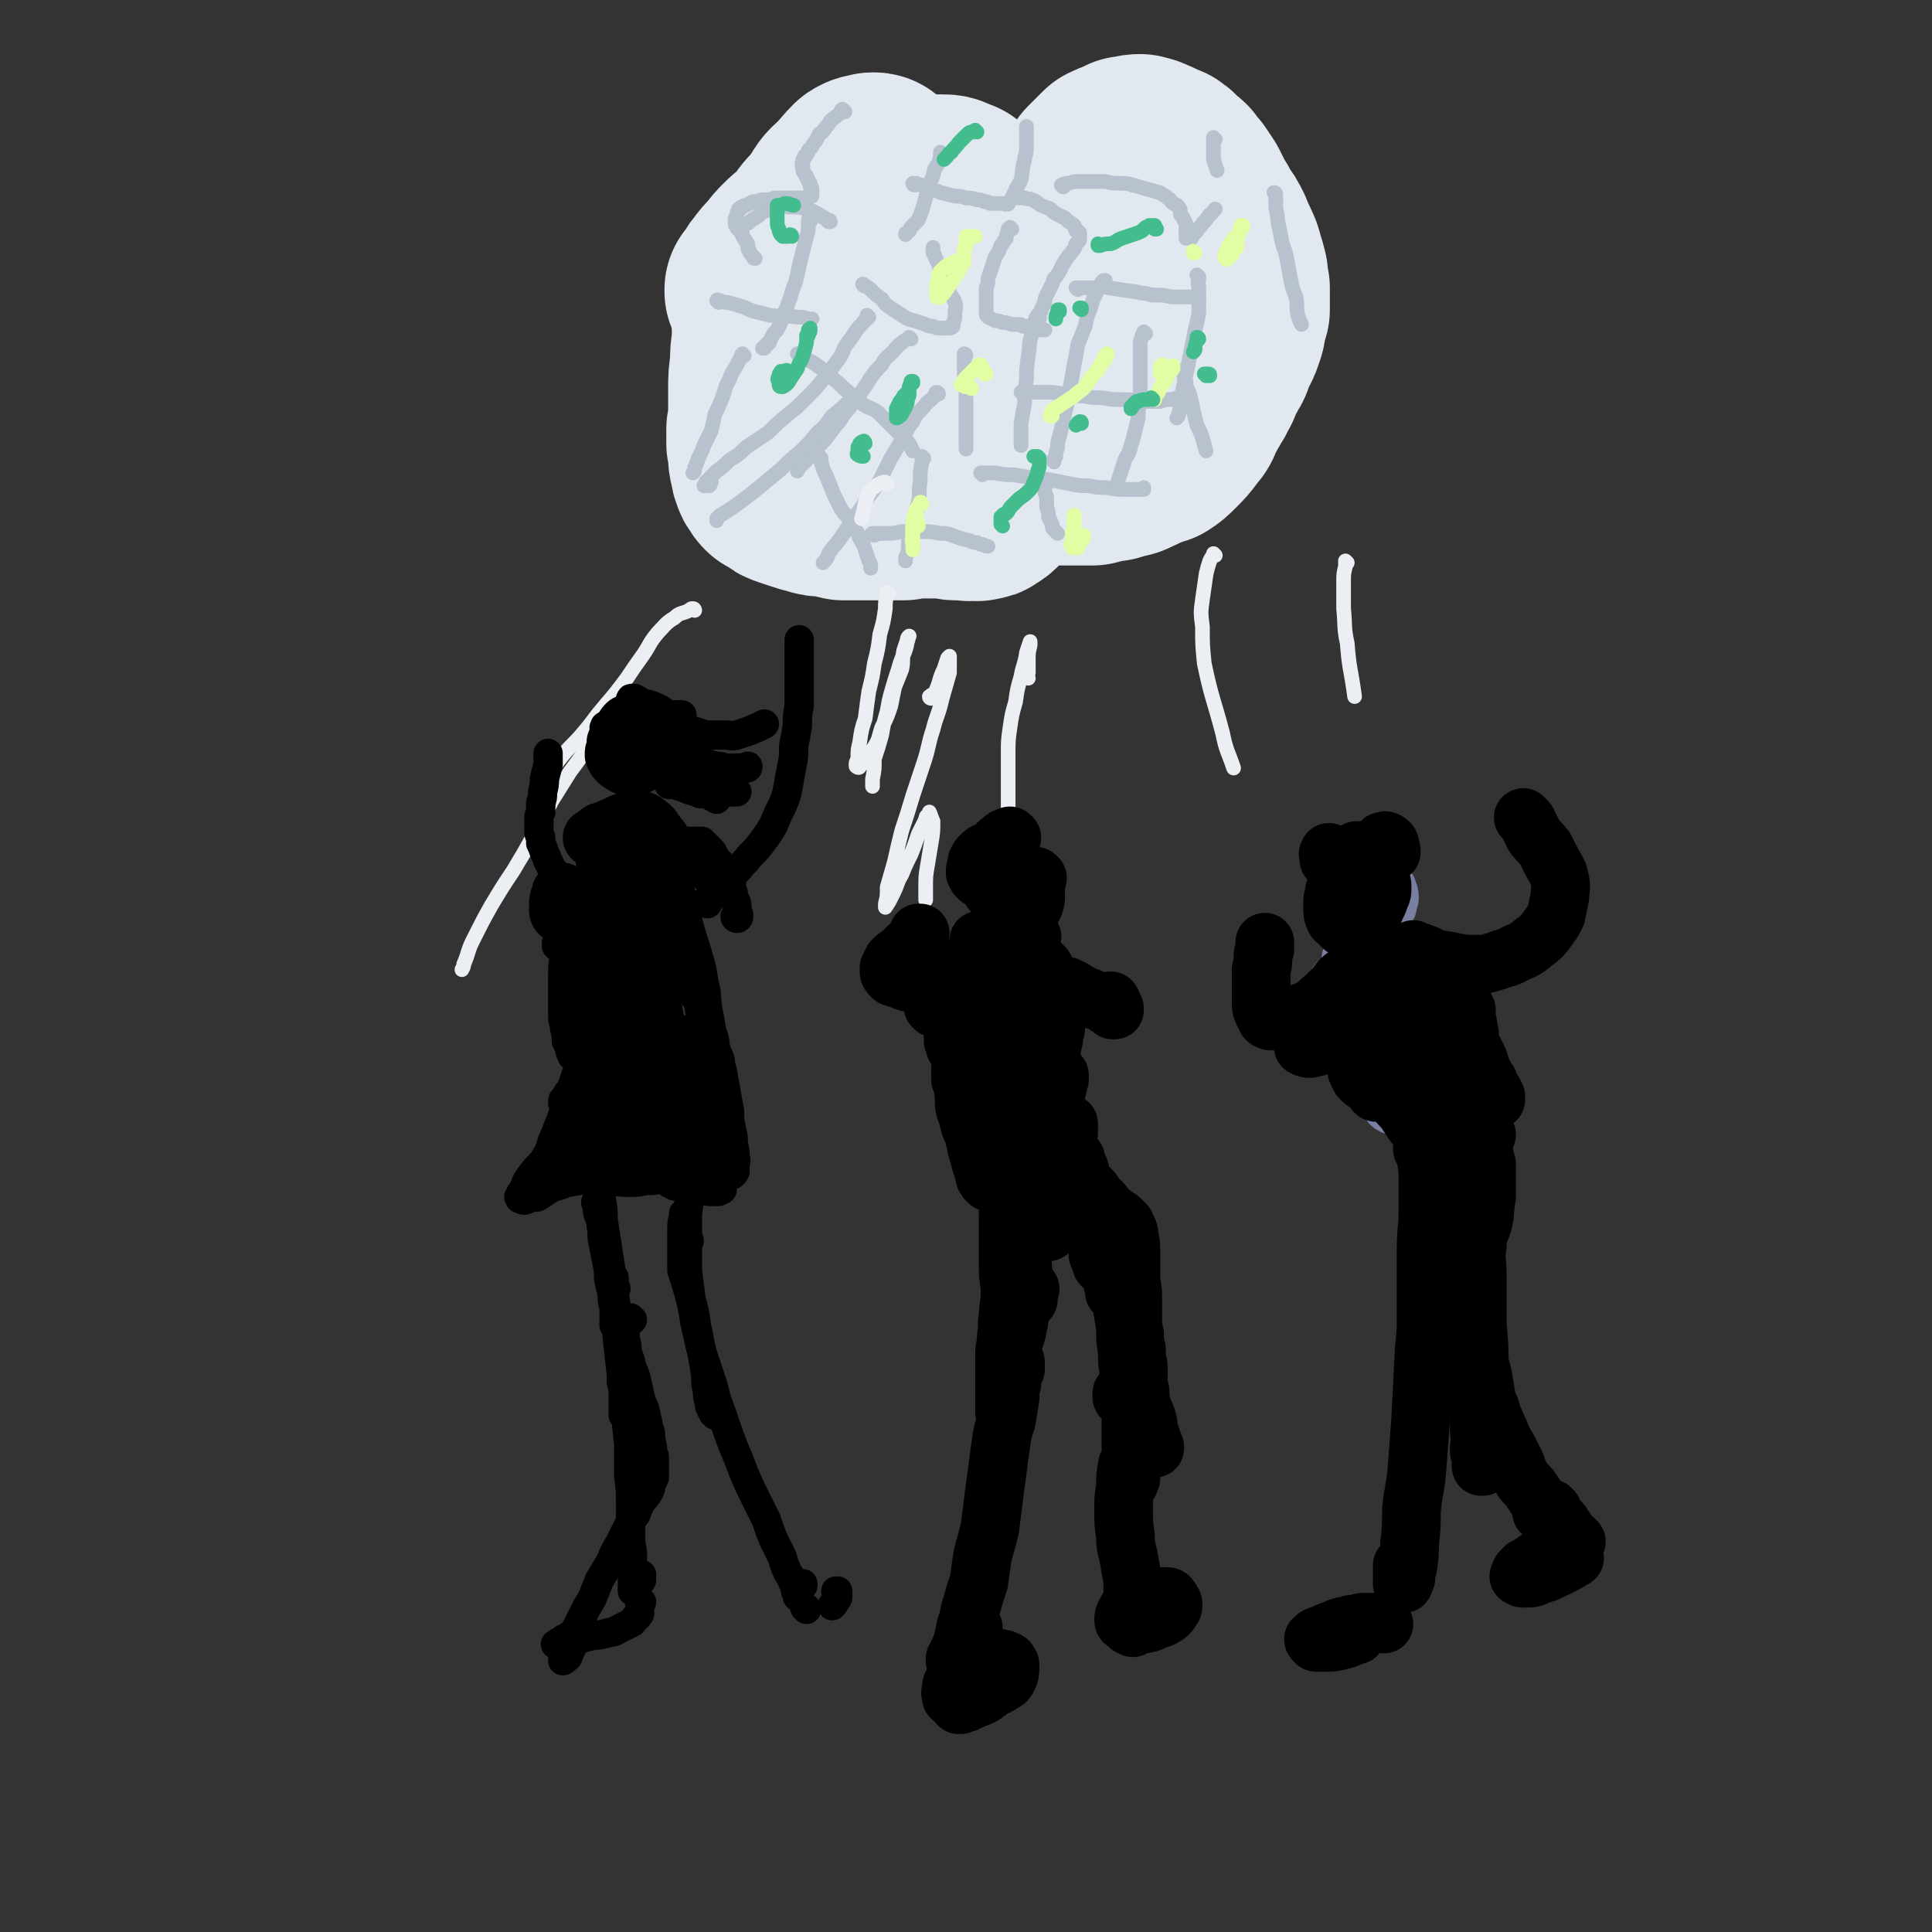 <svg viewBox='0 0 1054 1054' version='1.1' xmlns='http://www.w3.org/2000/svg' xmlns:xlink='http://www.w3.org/1999/xlink'><rect x="0" y="0" width="1054" height="1054" fill="#333333" stroke="none"/><g fill='none' stroke='rgb(225,232,239)' stroke-width='105' stroke-linecap='round' stroke-linejoin='round'><path d='M478,93c0,-1 -1,-1 -1,-1 0,0 0,0 -1,0 -2,1 -3,0 -6,2 -7,7 -6,8 -13,16 -4,5 -4,5 -9,10 -4,4 -3,4 -7,9 -4,4 -5,4 -9,8 -3,3 -3,3 -6,7 -3,3 -3,3 -6,7 -2,2 -1,3 -3,5 -1,1 -1,1 -2,2 0,0 0,0 0,1 0,0 0,0 0,0 '/><path d='M420,159c-1,-1 -1,-1 -1,-1 -1,-1 0,0 0,0 0,0 0,0 0,1 0,2 0,2 0,5 0,5 0,5 0,10 0,6 0,6 0,12 -1,7 -1,7 -1,13 -1,7 -1,7 -1,13 0,6 0,6 0,12 0,5 0,5 -1,10 0,4 0,4 0,8 1,3 1,3 1,7 0,2 0,2 1,5 0,2 0,2 1,4 0,1 0,1 1,2 1,2 1,2 2,3 2,1 2,1 4,2 2,2 2,2 5,3 3,1 3,1 6,2 3,1 3,1 7,2 3,1 3,1 7,1 5,1 5,1 9,2 4,0 4,0 8,0 3,0 3,0 7,0 4,0 4,0 7,0 3,0 3,0 6,0 3,0 3,0 5,0 2,-1 2,-1 5,-1 2,0 2,0 5,0 3,0 3,0 5,0 2,0 2,0 5,0 2,0 2,0 5,0 2,0 2,1 3,1 2,0 2,0 4,0 1,0 1,0 3,0 1,1 1,0 3,0 0,0 0,0 1,0 1,0 1,1 1,0 1,0 1,0 1,0 2,0 2,0 3,-1 2,-1 2,-1 4,-3 2,-2 2,-2 4,-4 2,-3 2,-3 4,-5 2,-2 2,-2 4,-4 2,-1 2,-1 4,-3 2,-1 2,-1 4,-2 2,-2 2,-2 4,-3 2,-1 2,-1 4,-1 3,-1 3,-1 5,-3 2,-1 2,-1 4,-2 2,-1 2,-1 4,-2 3,-2 3,-2 5,-5 3,-2 3,-2 5,-4 3,-3 3,-3 5,-6 3,-3 3,-3 5,-6 3,-3 3,-3 5,-7 3,-4 3,-4 5,-7 2,-4 1,-4 3,-8 1,-4 1,-4 2,-7 0,-3 1,-3 1,-6 0,-3 0,-3 0,-6 0,-2 0,-2 -1,-4 -1,-3 -1,-3 -2,-5 -2,-2 -2,-2 -4,-4 -3,-2 -3,-2 -6,-4 -3,-3 -3,-3 -7,-5 -3,-3 -3,-3 -7,-5 -3,-2 -3,-2 -7,-5 -5,-2 -5,-2 -9,-4 -5,-3 -5,-3 -9,-5 -5,-2 -5,-2 -10,-3 -4,-1 -4,-1 -8,-1 -4,0 -4,-1 -8,0 -9,2 -9,3 -18,6 -6,3 -6,3 -12,6 -4,3 -5,3 -8,6 -3,2 -3,2 -5,4 -2,2 -2,2 -3,3 -1,0 -1,0 -1,0 0,1 0,1 0,1 0,0 -1,0 -1,0 0,0 0,-1 0,-1 0,-3 0,-3 1,-6 0,-3 1,-3 2,-5 1,-3 2,-2 3,-5 1,-2 1,-2 2,-4 1,-1 1,0 2,-1 1,-1 0,-1 1,-1 0,0 0,0 0,0 0,0 0,0 0,0 0,3 0,3 0,5 -1,4 -1,4 -1,8 0,3 1,3 2,7 1,3 1,3 2,6 2,2 2,2 4,5 2,1 2,2 4,3 2,2 2,2 6,3 3,1 3,0 7,0 3,0 3,1 5,0 3,0 3,-1 6,-2 4,-2 4,-2 8,-5 4,-3 4,-3 8,-7 4,-4 4,-4 7,-8 4,-4 4,-4 8,-8 3,-4 3,-4 6,-8 3,-5 3,-5 6,-10 3,-4 3,-4 5,-9 3,-5 3,-5 5,-9 1,-4 1,-4 3,-8 2,-3 2,-3 4,-6 2,-2 2,-2 4,-4 2,-2 2,-2 4,-4 2,-1 2,-1 5,-2 2,-1 2,-1 4,-2 2,0 2,0 3,0 2,-1 2,-1 4,-1 2,1 2,0 3,1 3,1 3,1 5,2 2,1 2,1 4,2 1,0 1,0 2,1 2,1 1,1 3,3 1,2 2,1 4,3 2,3 2,3 4,5 2,3 2,3 4,6 2,4 2,4 4,8 2,3 2,3 4,7 3,4 3,4 5,8 1,4 2,4 3,7 2,4 2,4 3,8 1,3 1,3 2,7 0,3 0,3 1,7 0,3 0,3 0,6 0,3 0,3 0,6 -1,3 -1,3 -2,6 0,3 0,3 -1,6 -1,3 -1,3 -2,5 -2,3 -2,3 -3,6 -1,2 0,2 -2,5 -1,2 -1,2 -3,5 -1,2 -1,3 -2,5 -1,3 -2,3 -3,6 -2,2 -1,2 -3,5 -1,2 -1,2 -3,5 -1,2 -1,2 -2,5 -1,2 -2,2 -3,4 -3,4 -3,4 -7,8 -3,3 -3,3 -6,5 -3,1 -4,1 -7,2 -3,2 -3,2 -6,3 -3,2 -4,2 -7,2 -4,2 -4,2 -8,2 -3,1 -3,1 -7,2 -4,0 -4,0 -8,0 -4,0 -4,0 -8,0 -5,0 -5,0 -9,0 -5,0 -5,0 -10,0 -4,0 -4,0 -9,0 -5,-1 -5,-1 -11,-2 -5,-1 -5,-1 -9,-2 -2,-1 -2,-1 -4,-3 -1,0 -1,0 -2,-1 -1,-2 -1,-2 -2,-3 -1,-3 -1,-3 -1,-6 -1,-3 -1,-3 -1,-7 0,-4 0,-4 0,-7 0,-4 0,-4 0,-8 0,-4 1,-4 1,-9 0,-4 0,-4 0,-8 0,-3 0,-3 0,-6 -1,-4 -1,-4 -1,-7 -1,-2 -1,-3 -2,-5 0,-3 -1,-3 -2,-5 -1,-3 -1,-3 -2,-6 -1,-3 -2,-2 -3,-5 -1,-2 -1,-2 -1,-4 -1,-3 -1,-3 -1,-6 0,-3 0,-3 1,-5 0,-3 1,-3 2,-6 1,-4 1,-4 3,-7 2,-4 2,-4 4,-7 0,-2 0,-2 0,-4 1,-3 1,-3 2,-5 0,-3 0,-3 0,-5 1,-3 1,-3 1,-5 0,-2 0,-2 0,-3 0,-1 0,-1 -1,-2 -1,-1 -1,-1 -3,-1 -2,-1 -2,-2 -5,-2 -3,0 -4,0 -7,0 -3,0 -3,0 -7,1 -3,1 -3,1 -6,2 -4,1 -4,1 -7,1 -3,1 -3,1 -6,1 -2,1 -2,1 -5,1 -1,0 -1,0 -3,0 -1,0 -1,0 -2,0 -1,-1 -1,-1 -2,-1 0,0 0,0 -1,-1 -1,-1 -1,-1 -1,-1 -1,-1 -1,-1 -1,-2 -1,0 -1,0 -1,0 -1,-1 -1,-1 -2,-1 -1,0 -2,-1 -3,0 -5,4 -5,5 -8,10 -3,5 -3,5 -5,10 -1,4 -1,4 -2,8 -1,3 -1,3 -1,7 1,3 1,3 2,7 1,4 1,4 3,8 1,3 1,3 4,5 2,2 2,2 5,3 3,1 4,1 7,1 4,0 4,0 9,-1 3,0 3,-1 6,-2 4,-2 4,-2 6,-5 3,-2 3,-3 6,-5 3,-3 3,-3 5,-6 3,-2 3,-2 6,-5 2,-3 2,-3 3,-5 1,-2 1,-3 2,-5 0,-1 0,-1 1,-2 0,0 0,0 0,-1 0,0 0,0 0,-1 0,0 0,0 0,0 '/></g>
<g fill='none' stroke='rgb(225,232,239)' stroke-width='8' stroke-linecap='round' stroke-linejoin='round'><path d='M511,128c-1,0 -1,-1 -1,-1 0,0 0,0 0,0 0,1 0,1 0,1 -5,13 -5,13 -9,27 -1,6 0,7 -1,13 -1,6 -2,6 -4,12 '/><path d='M429,201c0,0 -1,-1 -1,-1 0,0 1,0 1,0 0,0 0,0 0,0 1,0 1,0 2,0 4,2 4,2 7,3 5,2 6,2 10,5 5,3 5,4 9,7 4,3 4,3 8,6 '/></g>
<g fill='none' stroke='rgb(183,194,206)' stroke-width='8' stroke-linecap='round' stroke-linejoin='round'><path d='M453,121c0,0 0,-1 -1,-1 0,0 1,1 1,1 0,0 0,0 0,0 0,0 0,0 0,0 -1,0 -1,0 -1,0 0,-1 0,-1 0,-1 -1,0 -1,0 -1,0 -1,-1 -1,-1 -1,-1 -1,-1 -1,0 -2,-1 -1,-1 -1,-1 -3,-2 -2,-1 -2,-1 -5,-2 -2,0 -2,-1 -5,-1 -3,0 -3,0 -5,0 -3,-1 -3,-1 -6,-1 -3,1 -3,1 -6,3 -3,1 -3,2 -6,4 -2,1 -2,1 -3,2 -1,1 -1,1 -2,1 '/><path d='M442,121c0,-1 -1,-2 -1,-1 0,0 0,1 0,3 0,3 0,3 -1,6 -1,4 -1,4 -2,8 -1,4 -1,4 -2,8 -1,5 -1,5 -2,9 -2,5 -2,5 -3,9 -2,4 -1,4 -3,7 -1,3 -1,3 -2,6 -1,2 -1,2 -2,4 -1,1 -1,1 -2,2 -1,2 -1,2 -2,4 0,1 0,1 -1,1 0,1 0,1 -1,1 0,0 0,0 -1,1 0,0 0,0 0,1 0,0 0,0 -1,0 0,0 0,0 0,0 '/><path d='M392,165c0,-1 -1,-1 -1,-1 0,-1 1,0 2,0 2,1 2,1 4,1 4,1 4,1 7,2 4,1 4,2 8,3 4,1 4,1 8,2 8,1 8,0 15,1 3,0 3,0 6,1 1,0 1,0 2,0 '/><path d='M497,185c-1,0 -1,-1 -1,-1 0,0 0,1 0,1 0,0 -1,0 -1,0 -2,1 -2,1 -3,2 -3,2 -3,3 -5,5 -3,3 -4,3 -6,7 -3,3 -3,3 -6,7 -3,5 -3,5 -6,9 -3,4 -3,4 -6,8 -4,4 -3,5 -7,9 -3,4 -3,4 -6,8 -3,3 -3,3 -6,7 -3,3 -3,3 -6,6 -2,2 -2,2 -3,4 '/><path d='M436,194c0,0 -1,-1 -1,-1 0,0 0,0 0,0 0,0 0,0 0,0 3,2 3,1 5,3 4,2 4,2 8,5 4,3 4,3 7,6 4,3 4,4 8,7 3,3 3,3 7,6 4,3 5,2 9,5 3,3 3,3 6,6 3,3 3,3 6,6 2,2 2,2 5,5 1,2 1,2 2,4 '/><path d='M448,250c0,0 -1,-1 -1,-1 0,0 0,0 0,1 1,1 0,1 1,2 1,4 1,4 3,8 2,5 2,5 4,10 2,4 2,4 4,8 2,3 3,3 5,6 2,4 2,4 4,7 1,3 1,3 3,6 1,3 1,3 2,6 1,3 1,3 2,5 0,1 0,1 0,2 '/><path d='M504,250c-1,0 -1,-1 -1,-1 0,0 0,0 0,1 0,1 0,1 0,2 -1,5 -1,5 -1,11 -1,5 0,6 -1,11 -1,5 -1,5 -2,10 -2,5 -2,5 -3,10 -1,4 0,4 -1,8 -1,2 -1,2 -1,4 '/><path d='M472,156c-1,-1 -1,-1 -1,-1 -1,0 0,0 0,0 0,0 0,0 0,0 0,0 0,0 0,0 0,1 0,1 1,1 2,1 2,1 3,2 3,3 3,3 6,5 2,3 2,3 5,5 3,2 3,2 6,4 3,2 3,2 7,3 3,1 3,1 6,2 2,1 2,1 4,1 2,1 2,1 4,1 1,0 1,0 3,0 1,0 1,0 1,0 2,0 2,0 3,-1 0,-1 0,-1 0,-2 1,-2 1,-2 1,-5 0,-3 1,-3 0,-6 -1,-3 -2,-3 -4,-7 -1,-2 -1,-2 -2,-5 -1,-2 -1,-2 -2,-4 -1,-3 0,-3 -1,-5 -1,-2 -1,-2 -2,-4 0,-1 0,-1 -1,-2 0,-1 0,-1 0,-1 0,-1 0,-1 0,-1 0,-1 0,-1 0,-1 '/><path d='M514,84c0,0 -1,-1 -1,-1 0,1 0,2 0,3 -1,3 -1,3 -3,6 -1,4 -1,4 -3,9 -3,9 -2,9 -6,19 -1,1 -1,1 -2,2 -1,1 -1,1 -2,2 -1,1 0,1 -1,2 -1,1 -1,1 -1,1 -1,0 -1,0 -1,1 '/><path d='M499,101c-1,0 -1,-1 -1,-1 0,0 0,0 0,0 0,0 0,0 0,0 0,0 0,0 0,0 1,0 1,0 2,0 2,1 2,1 3,1 2,1 2,2 5,3 3,0 3,0 5,1 4,1 4,1 8,2 3,0 3,0 6,1 3,0 3,0 6,1 2,0 2,0 4,1 2,0 2,0 3,1 1,0 1,0 3,0 0,0 0,0 1,0 1,0 1,0 1,0 1,0 1,0 1,0 0,0 0,0 1,0 0,0 0,0 1,0 0,0 0,0 0,0 0,0 0,0 0,0 0,0 0,0 0,0 1,1 0,0 0,0 0,0 0,0 1,0 0,0 0,0 0,0 0,0 0,0 0,0 1,0 1,1 1,0 1,-1 1,-1 2,-3 1,-2 1,-2 2,-4 1,-3 2,-3 3,-6 1,-3 0,-3 1,-6 0,-3 1,-3 1,-6 1,-3 1,-3 1,-6 0,-2 0,-2 0,-5 0,-1 0,-1 0,-3 0,0 0,0 0,-1 0,-1 0,-1 0,-1 0,0 0,0 0,-1 0,0 0,0 0,0 '/><path d='M556,108c0,0 0,-1 -1,-1 0,0 1,0 1,0 0,0 0,0 0,0 0,1 0,0 -1,0 0,0 1,0 1,0 0,0 0,0 0,0 1,0 1,1 1,1 1,0 1,0 2,0 2,1 2,0 4,1 3,1 3,2 5,3 2,1 3,1 5,2 2,2 2,2 4,3 2,1 2,1 4,2 1,1 1,1 2,2 2,1 2,1 3,2 0,1 0,1 1,2 0,0 0,0 0,1 1,0 1,0 1,0 1,1 1,1 1,1 0,1 0,1 0,1 0,1 0,1 0,1 0,1 0,1 0,1 0,2 -1,2 -2,3 -1,2 0,2 -2,4 -1,2 -2,2 -3,4 -1,1 -1,2 -2,3 -1,2 -1,2 -2,4 -1,2 -1,2 -3,4 -1,3 -1,3 -2,5 -1,2 -1,2 -2,4 -1,2 -1,2 -1,4 -1,2 -1,2 -2,4 0,1 0,1 -1,2 0,1 0,1 0,2 0,0 0,0 0,0 -1,1 0,1 0,1 '/><path d='M552,125c0,0 -1,0 -1,-1 0,0 0,1 0,1 0,0 0,0 0,0 -1,0 -1,0 -1,0 0,1 0,1 0,1 -1,2 -1,2 -1,4 -2,2 -1,2 -3,4 -1,3 -1,3 -3,6 -1,3 -1,3 -2,6 -1,3 -1,3 -2,6 0,3 0,3 -1,5 0,3 0,3 0,5 0,2 0,2 0,4 0,1 0,1 0,2 0,0 0,0 0,1 0,1 0,1 0,1 0,1 0,1 0,1 0,1 0,1 1,2 2,1 2,1 4,2 2,0 2,0 4,1 2,0 2,0 5,1 2,0 2,0 4,0 1,0 1,0 2,1 2,0 2,0 4,0 2,1 2,1 4,1 1,1 1,1 3,1 1,0 1,0 1,0 '/><path d='M580,102c0,0 -1,-1 -1,-1 0,0 0,0 0,0 0,0 0,0 0,0 0,0 0,0 0,0 2,-1 2,-1 4,-1 3,-1 3,-1 6,-1 3,0 3,0 7,0 3,0 3,0 7,0 4,1 4,1 8,1 4,0 4,0 7,1 4,1 4,1 7,2 4,1 4,1 7,2 1,0 1,0 2,1 2,1 2,1 3,2 2,1 1,1 3,3 1,1 2,0 3,2 1,1 1,2 1,4 1,1 1,1 2,3 0,1 1,1 1,2 0,1 0,1 0,2 0,0 0,0 0,1 0,1 0,1 0,1 0,1 0,1 0,2 0,0 0,0 0,1 0,0 0,0 0,1 0,0 0,0 0,0 0,0 0,0 1,0 1,0 1,0 2,0 1,-2 1,-2 3,-4 1,-2 2,-2 3,-4 2,-2 2,-2 4,-5 2,-1 1,-1 3,-3 '/><path d='M603,154c0,0 0,-1 -1,-1 0,0 1,0 1,0 0,0 0,0 -1,0 0,1 0,1 -1,1 -1,3 -2,3 -3,6 -2,4 -2,4 -3,8 -2,5 -2,5 -3,10 -2,5 -2,5 -4,10 -1,6 -1,6 -2,11 -1,6 -1,6 -2,11 -1,6 -1,6 -2,11 -1,4 -1,4 -2,9 -1,4 -1,4 -2,8 -1,3 -1,3 -1,6 -1,3 -1,3 -1,5 -1,1 -1,1 -1,2 0,0 0,0 0,0 0,1 0,1 0,1 '/><path d='M654,151c0,0 -1,0 -1,-1 0,0 0,1 1,1 0,0 0,0 0,0 0,0 0,0 0,0 0,1 0,1 0,1 0,2 -1,2 0,4 0,3 0,3 0,7 0,4 0,4 0,8 -1,5 -1,5 -2,9 -1,5 -1,5 -2,10 -1,5 -1,5 -2,10 -1,4 -1,4 -2,9 -1,5 -1,5 -2,9 0,4 0,4 -1,8 0,1 0,1 -1,2 '/><path d='M536,259c0,0 0,-1 -1,-1 0,0 1,0 1,0 0,0 0,0 0,0 0,0 1,0 1,0 3,0 3,0 6,0 5,1 5,1 10,1 6,1 6,1 11,2 5,0 5,0 10,1 5,1 5,1 10,2 5,1 5,1 10,1 5,1 5,1 10,1 5,1 5,1 9,1 4,0 4,0 8,0 1,0 1,0 3,0 0,0 0,-1 0,-1 '/><path d='M558,215c0,0 -1,-1 -1,-1 0,0 0,0 1,0 0,0 0,0 0,0 1,0 1,0 3,0 4,0 4,0 8,0 6,0 6,0 11,1 5,0 5,1 11,1 5,1 5,1 10,1 6,1 6,1 11,1 5,0 5,0 9,1 2,0 2,0 4,0 2,0 2,0 4,0 2,0 2,0 4,0 3,-1 3,-1 5,-1 2,0 2,0 4,-1 '/><path d='M588,158c0,0 -1,-1 -1,-1 0,0 0,0 1,0 0,0 0,0 0,0 3,0 4,0 7,0 5,0 5,-1 10,0 6,1 6,1 13,2 3,0 3,1 7,1 3,1 3,1 6,1 4,0 4,0 8,1 4,0 4,0 9,0 3,0 3,0 6,0 '/><path d='M527,194c0,0 0,-1 -1,-1 0,0 0,0 0,1 0,3 0,3 0,5 0,6 0,6 1,12 0,6 0,6 0,12 0,5 0,5 0,11 0,6 0,6 0,11 '/><path d='M467,217c0,0 0,-1 -1,-1 -1,1 -1,2 -3,3 -4,4 -4,4 -9,8 -4,5 -3,5 -8,9 -4,5 -4,5 -9,10 -6,5 -6,5 -11,10 -6,5 -6,5 -12,10 -5,4 -5,4 -9,7 -4,3 -4,3 -7,5 -3,2 -3,2 -5,3 -1,1 -1,1 -2,2 0,0 0,1 0,1 '/><path d='M406,194c-1,0 -1,-1 -1,-1 -1,1 0,1 -1,2 -1,2 -1,2 -2,4 -2,4 -3,4 -4,8 -3,5 -2,5 -4,10 -2,5 -2,5 -4,9 -1,5 -1,5 -2,9 -2,4 -2,4 -4,8 -1,3 -1,3 -3,7 -1,3 -1,3 -2,5 0,2 0,2 -1,3 '/><path d='M461,61c-1,-1 -1,-1 -1,-1 -1,-1 0,0 0,0 0,0 0,0 -1,0 0,1 0,1 -1,2 -2,2 -3,2 -5,4 -1,2 -1,2 -3,4 -1,2 -1,2 -3,3 -1,2 -1,2 -2,4 -1,1 -1,1 -2,3 -1,1 -1,1 -2,2 0,1 0,1 -1,2 0,1 0,1 -1,1 0,1 0,1 0,1 -1,1 -1,1 -1,1 0,1 0,1 0,1 0,1 0,1 0,1 -1,0 0,0 0,1 0,0 -1,0 0,1 0,0 0,0 0,1 0,1 0,1 0,1 0,1 1,1 1,2 0,0 0,0 1,1 0,1 0,1 0,1 1,1 1,1 1,2 1,1 1,1 1,1 0,1 0,1 0,2 0,0 1,0 1,1 0,1 0,1 0,1 0,1 0,1 0,1 0,1 0,1 0,1 0,0 0,0 0,1 0,0 0,0 0,0 -1,0 -1,1 -3,1 -2,0 -2,0 -4,0 -2,0 -2,0 -4,0 -3,0 -3,0 -5,0 -1,0 -2,0 -3,0 -2,0 -2,0 -4,1 -2,0 -2,0 -3,0 -2,0 -2,0 -4,1 -1,0 -1,0 -2,0 -2,1 -2,1 -4,2 -1,0 -1,0 -2,1 -1,0 -1,0 -2,1 0,0 0,0 0,1 -1,1 -1,1 -1,2 -1,2 -1,2 -1,4 0,2 0,2 1,3 0,1 1,1 1,1 0,0 0,0 1,1 0,1 0,1 1,1 0,2 0,2 1,3 0,1 1,1 1,2 1,1 1,1 1,2 0,1 0,1 0,1 0,1 0,1 1,2 0,1 0,1 1,2 0,0 0,0 1,1 0,1 0,1 1,1 '/><path d='M474,173c0,0 -1,0 -1,-1 0,0 0,1 0,1 0,0 0,0 0,0 0,0 0,0 0,0 0,1 0,1 0,1 -2,1 -1,1 -3,3 -2,2 -2,2 -4,5 -2,3 -2,3 -5,7 -2,5 -2,5 -5,9 -3,4 -3,4 -7,9 -4,5 -4,5 -9,10 -5,5 -5,5 -10,9 -6,5 -6,5 -11,10 -6,4 -6,4 -12,8 -4,4 -4,4 -9,7 -3,3 -3,3 -7,6 -2,2 -2,2 -4,4 -1,1 -1,1 -2,2 0,1 0,1 0,1 0,0 -1,1 -1,1 1,0 2,0 3,0 1,-1 0,-1 1,-2 '/><path d='M512,215c0,0 0,-1 -1,-1 -1,0 0,1 -1,2 -3,3 -4,3 -6,6 -4,4 -4,4 -6,8 -4,5 -3,5 -6,10 -3,5 -3,5 -6,10 -3,6 -3,6 -6,12 -3,5 -3,5 -7,10 -3,5 -3,5 -6,9 -3,4 -3,4 -6,9 -2,3 -2,3 -5,7 -2,2 -2,2 -4,5 -1,3 -1,3 -3,5 '/><path d='M477,292c-1,0 -2,-1 -1,-1 0,0 1,0 1,0 3,0 3,0 5,0 5,0 5,0 10,-1 5,0 5,0 10,0 6,0 6,0 11,1 4,0 4,0 9,2 3,1 3,1 7,2 2,1 2,1 4,1 2,1 2,1 3,1 2,1 2,1 3,1 '/><path d='M571,264c-1,0 -1,-1 -1,-1 -1,0 0,0 0,0 0,0 0,0 0,0 0,0 0,0 0,1 0,1 0,1 0,2 0,3 0,3 1,5 0,3 0,3 0,6 1,2 1,2 1,5 1,2 1,2 2,4 0,2 0,2 1,3 1,1 1,1 2,2 '/><path d='M646,203c0,0 -1,-1 -1,-1 0,0 1,0 1,0 0,0 0,0 0,0 0,1 0,1 0,1 0,0 0,0 0,1 0,2 0,2 1,4 0,4 1,4 2,7 1,4 1,4 2,9 1,4 1,4 2,8 2,4 2,4 3,7 1,3 1,4 2,7 '/><path d='M696,106c0,0 0,-1 -1,-1 0,0 1,1 1,1 0,0 0,0 0,0 0,0 0,0 0,0 0,1 0,1 0,1 0,3 0,3 0,5 0,4 1,4 1,8 1,5 1,5 2,10 1,6 2,5 3,11 1,5 1,6 2,11 1,5 1,5 3,10 1,5 0,5 1,10 1,3 1,3 2,5 '/><path d='M625,182c0,0 -1,-1 -1,-1 0,0 0,0 0,1 0,0 0,0 -1,1 0,2 -1,2 -1,5 0,5 0,5 0,9 0,6 0,6 0,11 0,5 0,5 0,11 -1,4 -1,4 -1,9 -1,4 -1,4 -2,8 -1,4 -1,4 -2,7 -1,4 -1,4 -3,7 -1,3 -1,3 -2,6 -1,3 -1,3 -2,6 '/><path d='M567,173c0,0 -1,-1 -1,-1 0,0 0,0 0,0 0,1 -1,1 -1,2 -1,4 -1,4 -2,8 -2,6 -1,6 -2,12 -1,7 -1,7 -1,13 -1,6 -1,6 -1,13 -1,5 -1,5 -2,11 0,5 0,5 0,9 0,2 0,2 0,3 '/><path d='M663,76c0,0 -1,0 -1,-1 0,0 0,1 0,1 0,0 0,0 0,0 0,2 0,2 0,3 0,4 0,4 0,8 1,3 1,3 2,6 '/></g>
<g fill='none' stroke='rgb(225,254,164)' stroke-width='8' stroke-linecap='round' stroke-linejoin='round'><path d='M503,275c0,0 -1,-1 -1,-1 0,0 1,0 0,0 -1,3 -2,3 -3,6 -2,9 -1,9 -1,17 0,1 0,1 0,2 0,0 0,0 0,1 0,0 0,0 0,0 0,-1 0,-1 0,-2 0,-3 -1,-3 0,-5 0,-3 0,-3 1,-6 0,-2 0,-2 0,-4 0,-1 0,-1 0,-1 1,0 0,-1 0,-1 0,0 0,0 0,0 0,0 0,0 0,0 1,0 1,-1 1,0 0,0 0,0 0,1 0,2 0,2 1,4 0,0 0,0 0,1 '/><path d='M588,299c0,0 -1,-1 -1,-1 0,0 0,0 1,0 0,0 0,0 0,-1 1,-1 1,-1 2,-2 0,-1 0,-1 1,-1 0,-1 0,-1 0,-1 0,0 0,0 0,0 0,0 0,-1 0,-1 -1,1 -1,1 -1,2 -1,0 -1,0 -2,1 0,1 0,1 -1,1 -1,1 -1,1 -1,1 0,1 0,1 -1,1 0,1 0,1 0,1 0,0 0,0 0,0 -1,-2 -1,-2 0,-4 0,-2 0,-2 0,-5 1,-2 1,-2 1,-4 0,-2 0,-1 0,-3 0,0 0,0 0,-1 0,-1 0,-1 0,-1 '/><path d='M635,200c0,0 -1,-1 -1,-1 0,0 0,0 0,0 0,1 0,0 0,1 0,0 0,0 -1,0 0,1 0,1 0,1 0,1 0,1 0,1 0,0 0,0 0,1 0,0 0,0 0,1 0,0 0,0 1,0 0,0 0,0 1,0 1,0 1,0 2,0 0,0 0,0 0,-1 1,-1 1,-1 2,-1 0,-1 0,-1 1,-1 0,-1 0,-1 0,-1 0,0 0,-1 0,0 0,0 0,0 0,1 -3,4 -3,4 -5,8 -2,2 -2,2 -3,5 -1,1 -1,1 -2,3 0,0 0,0 0,1 -1,0 -1,0 -1,0 '/><path d='M530,212c0,0 0,-1 -1,-1 0,0 -1,0 -1,0 -2,0 -2,0 -3,-1 0,0 0,0 0,0 -1,0 -1,0 0,-1 1,-2 1,-2 3,-4 2,-2 2,-2 4,-4 0,0 1,0 1,-1 1,0 1,0 1,-1 0,0 0,0 0,0 0,0 0,0 1,0 0,0 0,0 0,0 0,0 0,0 0,1 1,0 0,0 1,1 0,1 0,1 0,1 0,1 0,1 1,1 0,0 0,1 0,1 0,0 1,0 1,0 '/><path d='M678,124c0,0 0,-1 -1,-1 0,0 1,0 1,0 0,0 0,0 -1,1 0,0 0,0 0,0 0,0 0,0 0,1 -1,1 -1,1 -1,2 -1,3 -1,3 -1,5 -1,2 -1,2 -2,4 0,1 0,1 -1,3 -1,0 -1,0 -1,1 -1,0 -1,0 -1,1 -1,0 -1,0 -1,0 0,0 0,1 0,0 -1,0 -1,-1 -1,-1 1,-2 1,-2 1,-3 1,-2 1,-2 2,-4 1,-1 1,-1 2,-1 0,-1 0,-1 0,-2 1,0 1,0 1,0 0,-1 0,-1 0,-1 0,0 0,0 1,0 0,0 0,0 0,0 0,1 0,1 0,2 0,2 0,2 0,4 '/><path d='M574,227c0,0 -1,0 -1,-1 0,0 0,1 0,1 0,0 0,0 0,0 1,-1 0,-2 1,-3 3,-2 3,-2 6,-4 3,-2 3,-2 6,-4 3,-3 3,-2 6,-5 2,-3 2,-3 4,-6 2,-2 2,-2 4,-5 1,-2 1,-2 2,-4 1,-1 1,-1 1,-2 1,0 1,0 1,0 0,0 0,0 0,-1 0,0 0,0 0,0 0,0 0,0 0,0 0,0 0,0 0,0 -1,2 -1,2 -1,3 -1,1 -1,1 -2,2 -1,2 -1,2 -2,3 0,1 0,1 0,1 '/><path d='M526,143c0,0 0,-1 -1,-1 -3,0 -3,0 -6,2 -3,1 -3,1 -5,3 -2,2 -2,2 -2,5 -1,2 -1,2 -1,5 0,1 0,1 0,3 0,1 0,1 0,2 0,0 0,0 0,0 1,0 1,1 2,0 2,-2 2,-2 4,-5 2,-3 2,-3 4,-6 1,-2 2,-2 3,-5 1,-2 1,-2 2,-5 0,-2 0,-2 0,-4 0,-2 0,-2 1,-3 0,-1 0,-1 0,-2 0,-1 0,-1 0,-1 0,0 0,0 0,-1 0,0 0,0 0,0 0,0 0,0 0,-1 1,0 1,0 1,0 2,0 2,0 4,0 '/><path d='M652,138c0,0 -1,-1 -1,-1 0,0 0,1 0,1 1,0 0,0 0,0 0,0 0,0 0,0 1,0 0,-1 0,-1 '/></g>
<g fill='none' stroke='rgb(67,189,142)' stroke-width='8' stroke-linecap='round' stroke-linejoin='round'><path d='M498,209c0,0 -1,-1 -1,-1 0,0 1,0 1,0 0,1 -1,0 -1,1 -1,1 0,1 -1,2 0,2 0,2 0,3 0,2 0,2 -1,4 0,2 0,2 -1,4 -1,2 -1,2 -2,3 0,1 0,1 -1,2 0,0 0,0 -1,0 0,1 0,1 -1,1 0,0 0,0 0,-1 0,-1 0,-2 0,-4 1,-2 1,-2 2,-4 1,-1 1,-1 2,-3 0,0 1,0 1,0 0,-1 0,-1 0,-1 0,0 1,0 1,0 0,0 0,0 0,0 0,0 0,0 0,0 0,0 0,0 0,1 0,0 -1,0 -1,1 0,1 0,0 0,1 0,0 0,0 -1,1 0,0 0,0 0,0 0,0 0,0 0,0 1,0 1,0 2,0 '/><path d='M578,170c0,-1 -1,-1 -1,-1 0,0 1,0 1,0 0,0 0,0 0,0 0,0 0,0 0,1 -1,0 -1,0 -1,1 -1,1 -1,1 -1,3 '/><path d='M590,169c0,-1 -1,-1 -1,-1 0,0 0,0 1,0 0,0 0,0 0,0 0,0 0,0 0,0 0,1 0,1 0,1 0,0 0,0 0,0 '/><path d='M654,185c0,0 0,-1 -1,-1 0,0 1,0 1,1 0,0 -1,0 -1,0 0,1 0,1 0,1 -1,2 -1,2 -1,4 0,1 0,1 -1,2 '/><path d='M658,205c0,-1 -1,-1 -1,-1 0,0 0,0 0,0 0,0 0,0 0,0 1,0 0,0 0,0 0,0 0,0 1,0 0,0 0,0 0,0 0,0 0,0 1,0 0,0 0,0 0,0 0,0 0,0 0,0 1,0 1,0 1,1 0,0 0,0 0,0 '/><path d='M590,231c0,-1 0,-1 -1,-1 0,0 0,0 0,0 0,1 -1,0 -1,1 0,0 0,0 -1,1 0,0 0,0 0,0 '/><path d='M430,203c0,0 -1,-1 -1,-1 0,0 1,0 0,1 0,0 -1,-1 -2,0 -1,0 -1,-1 -1,0 -1,1 -1,1 -1,2 -1,2 -1,2 0,3 0,1 0,1 0,2 0,0 0,1 1,1 0,0 1,0 1,0 2,-1 3,-2 4,-4 2,-3 2,-3 4,-6 1,-4 2,-3 3,-7 1,-3 1,-3 2,-7 0,-2 0,-2 1,-4 0,-2 1,-1 1,-3 0,0 0,0 0,0 0,-1 0,-1 0,-1 0,0 0,0 0,0 0,0 0,0 0,0 0,1 0,1 -1,1 0,2 0,2 -1,3 0,1 0,1 0,1 0,1 0,1 0,1 0,1 0,1 0,1 '/><path d='M432,129c0,0 0,-1 -1,-1 0,0 0,1 -1,1 -2,0 -2,0 -3,0 0,-1 0,-1 -1,-1 0,0 0,0 0,0 -1,-2 -1,-2 -1,-3 -1,-2 -1,-2 -1,-4 0,-2 0,-2 0,-4 0,-1 0,-1 0,-2 0,-1 0,-1 0,-2 0,0 0,0 0,-1 1,0 1,0 1,0 2,0 2,-1 4,-1 2,0 2,1 4,1 '/><path d='M533,72c0,0 -1,0 -1,-1 0,0 0,1 0,1 0,0 0,0 0,0 -1,0 -1,-1 -1,0 -2,0 -2,0 -4,2 -2,2 -2,2 -4,4 -2,3 -3,3 -4,5 -2,1 -1,1 -3,3 0,0 0,0 -1,1 0,0 0,0 0,0 '/><path d='M600,134c0,0 -1,-1 -1,-1 0,0 0,0 0,1 0,0 0,0 0,0 0,0 0,0 0,0 0,0 0,0 0,0 0,0 1,0 1,0 3,-1 3,-1 6,-1 3,-1 3,-2 6,-3 3,-1 3,-1 6,-2 3,-1 3,-1 5,-2 1,-1 1,-1 2,-2 1,0 1,0 2,-1 1,0 1,0 1,0 0,0 0,0 1,0 0,0 0,0 0,0 0,0 0,0 1,0 0,0 0,0 0,1 0,0 0,0 0,0 0,0 0,0 0,0 0,1 0,1 0,1 0,0 0,0 0,0 1,0 1,0 1,0 '/><path d='M629,218c0,0 0,0 -1,-1 0,0 0,1 -1,1 -1,0 -1,0 -2,0 -2,0 -2,0 -4,1 -1,0 -1,0 -1,0 -1,1 -1,1 -1,1 -1,1 -1,1 -1,1 0,1 0,1 -1,1 0,0 0,0 0,1 '/><path d='M472,242c0,-1 -1,-2 -1,-1 -1,0 -1,0 -2,1 0,1 0,1 -1,2 0,1 0,1 0,2 0,1 -1,2 0,2 1,1 2,1 3,1 '/><path d='M547,287c0,0 -1,-1 -1,-1 0,0 0,0 0,0 0,0 0,0 0,0 0,0 0,0 0,0 0,0 0,0 0,0 0,-1 0,-1 0,-1 0,0 0,0 0,-1 0,0 0,0 0,-1 0,0 0,0 0,-1 1,0 1,0 1,-1 1,-1 1,0 2,-1 2,-2 1,-2 3,-4 2,-2 2,-2 4,-4 3,-2 3,-2 5,-4 2,-2 2,-2 3,-5 1,-2 1,-2 2,-5 0,-2 1,-2 1,-4 0,-2 0,-2 0,-3 0,-1 0,-1 0,-1 -1,-1 -1,-1 -1,-1 -1,0 -1,0 -2,0 '/></g>
<g fill='none' stroke='rgb(235,238,243)' stroke-width='8' stroke-linecap='round' stroke-linejoin='round'><path d='M484,264c0,0 -1,-1 -1,-1 -1,0 -1,0 -1,0 -2,1 -3,1 -4,2 -3,2 -3,2 -5,6 -2,6 -1,6 -3,12 '/><path d='M485,324c0,0 -1,-1 -1,-1 0,0 0,0 0,0 0,1 0,1 0,1 -1,4 -1,4 -1,8 -1,7 -1,7 -3,14 -1,8 -1,8 -3,16 -1,7 -1,7 -3,15 -1,7 -1,7 -2,15 -2,6 -2,6 -3,13 -1,4 -1,4 -1,9 -1,2 -1,2 -1,3 0,1 0,1 0,1 1,1 2,1 2,0 4,-4 5,-4 7,-9 4,-6 3,-6 5,-12 3,-6 3,-6 5,-12 1,-5 1,-5 2,-10 2,-5 2,-5 4,-10 1,-5 0,-5 1,-10 1,-3 1,-3 2,-6 0,-1 0,-1 1,-2 0,0 0,0 0,0 -1,1 0,1 -1,3 -1,6 -2,6 -4,12 -2,7 -2,6 -4,13 -2,7 -2,7 -3,13 -2,7 -2,7 -3,13 -2,7 -2,7 -4,13 0,6 0,6 -1,11 0,2 0,2 0,4 '/><path d='M508,381c0,0 -1,0 -1,-1 1,-1 2,-1 3,-2 3,-6 2,-7 5,-13 1,-3 1,-3 2,-6 1,-1 1,-1 1,-1 0,0 0,0 0,0 0,4 0,4 0,9 -2,7 -2,7 -4,14 -2,9 -3,9 -5,17 -3,9 -2,9 -5,18 -3,9 -3,9 -6,18 -3,10 -3,10 -6,19 -2,8 -2,8 -4,17 -2,7 -2,7 -4,14 0,5 0,5 -1,9 0,1 0,1 0,2 0,0 0,0 0,0 2,-3 2,-3 4,-7 3,-6 2,-6 5,-11 2,-5 2,-5 5,-11 2,-5 2,-5 4,-11 2,-4 2,-4 4,-8 0,-2 1,-2 2,-3 0,0 0,-1 0,-1 1,2 1,3 2,5 0,6 0,6 -1,12 -1,6 -1,6 -2,12 -1,6 -1,6 -1,12 0,4 0,4 0,7 '/><path d='M561,370c0,-1 -1,-1 -1,-1 0,-1 1,-1 1,-2 0,-3 0,-3 0,-6 0,-5 0,-5 1,-9 0,-1 0,-1 0,-1 0,-1 0,-1 0,-1 -1,3 -1,3 -2,6 -1,7 -2,7 -3,13 -2,7 -2,7 -3,14 -2,7 -2,7 -3,14 -1,7 -1,7 -1,14 0,6 0,6 0,13 0,7 0,7 0,13 0,2 0,2 0,4 '/><path d='M379,333c0,0 0,-1 -1,-1 -1,0 -1,0 -2,1 -4,2 -5,1 -8,4 -5,3 -5,4 -9,8 -5,6 -4,6 -8,12 -5,7 -5,7 -9,13 -6,8 -6,8 -12,15 -6,7 -6,8 -12,15 -5,6 -6,6 -11,12 -4,5 -4,5 -8,11 -2,2 -2,2 -4,5 0,1 -1,1 0,2 0,0 0,0 1,0 1,0 1,0 2,-1 '/><path d='M325,401c0,0 -1,-1 -1,-1 0,0 1,1 0,2 0,1 -1,1 -2,3 -5,8 -5,8 -11,16 -5,8 -5,8 -10,16 -5,10 -5,10 -10,19 -5,9 -5,9 -11,19 -6,9 -6,9 -12,19 -5,9 -5,9 -10,19 -3,6 -2,6 -5,13 0,1 0,1 -1,3 '/><path d='M663,303c0,0 0,0 -1,-1 0,0 1,1 1,1 0,0 -1,0 -1,0 -1,1 -1,1 -2,3 -1,3 -1,3 -2,7 -1,7 -1,7 -2,14 -1,7 -1,7 0,15 0,10 0,10 1,20 4,19 5,19 10,38 2,10 3,10 6,19 '/><path d='M735,307c0,0 -1,-1 -1,-1 0,0 0,0 0,1 0,1 0,1 0,2 -1,4 -1,4 -1,9 0,7 0,7 0,14 1,10 0,10 2,19 1,14 2,14 4,29 '/></g>
<g fill='none' stroke='rgb(120,127,160)' stroke-width='32' stroke-linecap='round' stroke-linejoin='round'><path d='M740,482c0,0 0,-1 -1,-1 0,0 1,1 1,1 0,0 0,0 0,0 -1,0 -1,0 -1,0 0,0 0,0 0,0 0,1 0,1 0,1 0,0 0,0 0,1 0,0 0,0 0,1 0,1 0,1 0,2 0,0 0,0 0,1 1,1 1,1 1,1 0,1 0,1 1,2 0,0 0,1 1,1 1,0 1,0 2,0 2,0 2,0 3,-1 1,-1 1,-1 2,-3 1,-2 1,-2 1,-4 0,-1 0,-1 0,-2 0,-2 0,-2 -1,-3 -1,-1 -1,-1 -2,-2 -2,-1 -2,-1 -3,-1 -2,-1 -2,-1 -4,0 -2,0 -2,0 -4,2 -2,1 -2,2 -3,4 -2,3 -2,3 -3,5 0,3 0,3 0,6 -1,2 -1,2 0,4 0,2 0,2 1,4 1,2 2,2 3,3 2,1 2,1 4,2 2,1 2,1 4,1 2,0 2,0 5,-1 2,-1 2,-1 4,-3 2,-2 2,-2 3,-4 2,-3 2,-3 3,-5 0,-2 0,-2 1,-4 0,-2 0,-2 -1,-4 0,-1 0,-1 -2,-2 -1,-1 0,-2 -2,-2 -2,-1 -2,-1 -4,-1 -1,-1 -1,-1 -2,-1 '/><path d='M732,537c-1,0 -1,-1 -1,-1 -1,0 0,1 0,1 0,0 0,0 -1,0 0,0 0,0 0,0 0,-1 0,-1 0,-1 '/><path d='M738,524c0,0 -1,-1 -1,-1 1,0 1,0 2,0 2,0 2,0 3,-1 3,0 3,-1 6,-1 3,-1 3,-1 7,-1 3,0 3,0 6,1 4,1 4,2 7,4 3,2 3,2 6,4 3,2 3,2 5,5 2,2 2,2 3,5 1,2 0,2 1,4 0,1 0,1 0,2 0,1 0,2 0,3 -1,1 -1,1 -2,2 -2,1 -2,1 -4,2 -2,0 -2,0 -4,1 -2,0 -2,0 -3,0 '/><path d='M728,552c0,-1 -1,-2 -1,-1 0,0 1,1 2,3 1,4 1,4 3,8 1,2 1,2 2,5 '/><path d='M739,541c0,0 0,-1 -1,-1 0,0 1,0 1,0 0,1 0,1 0,1 0,2 0,2 1,4 0,3 0,3 1,7 1,5 1,5 2,9 1,5 2,5 3,10 1,4 1,4 2,9 2,4 2,4 4,7 1,4 1,4 3,7 1,3 1,3 2,5 1,2 1,2 2,3 0,1 0,0 1,1 0,0 0,0 1,0 0,-1 0,-1 1,-2 '/><path d='M758,586c0,0 0,0 -1,-1 0,-2 0,-2 0,-4 -1,-5 -1,-5 -2,-11 0,-3 0,-3 -1,-7 0,-4 0,-4 -1,-8 -1,-2 -1,-2 -1,-5 0,-1 0,-1 0,-1 -1,-1 -1,-1 0,-1 0,0 0,0 0,1 0,2 0,3 1,5 1,5 1,5 2,9 1,5 1,5 2,10 1,4 2,4 3,8 2,4 2,4 3,8 2,3 1,3 3,6 0,2 1,2 2,4 0,1 0,1 1,2 0,0 1,0 1,0 '/><path d='M782,556c0,-1 -1,-1 -1,-1 0,0 1,0 1,0 -1,5 -1,5 -1,10 -1,6 -1,6 -1,11 0,5 0,5 0,10 0,5 0,5 0,9 1,5 1,5 1,9 1,3 1,3 1,6 '/><path d='M783,617c0,-1 -1,-2 -1,-1 -1,2 0,3 0,7 -1,9 -1,9 -2,17 0,8 0,8 0,17 -1,9 -1,9 -1,18 0,9 0,9 0,17 0,8 0,8 0,15 0,5 0,5 0,11 0,3 0,3 0,6 0,2 0,2 0,3 '/></g>
<g fill='none' stroke='rgb(0,0,0)' stroke-width='32' stroke-linecap='round' stroke-linejoin='round'><path d='M733,497c0,0 -1,-1 -1,-1 0,0 1,1 0,1 0,0 0,0 0,0 -1,-1 -1,-1 -2,-1 -1,0 -1,0 -1,0 -1,0 -1,0 -1,0 0,0 0,0 0,1 -1,2 -1,2 0,3 0,2 1,2 2,3 1,1 1,1 3,3 1,0 1,0 2,1 1,0 1,1 2,1 1,0 1,0 2,0 1,0 1,0 2,0 2,-1 2,-1 3,-2 1,-2 1,-2 1,-4 1,-2 1,-2 1,-4 0,-2 0,-2 0,-4 -1,-2 -2,-2 -3,-4 -1,-1 -1,-1 -2,-2 -1,-1 -1,-1 -3,-2 -1,0 -1,0 -2,0 -2,-1 -2,-1 -3,0 -1,0 -1,0 -2,0 -2,1 -2,2 -2,3 -1,2 -1,2 -2,3 0,2 0,2 0,4 0,1 0,2 1,3 0,1 0,2 1,3 1,1 2,0 3,1 2,1 2,1 3,1 2,0 3,1 5,0 2,0 2,-1 4,-2 3,-1 3,-1 4,-3 2,-2 2,-3 3,-5 1,-2 1,-2 2,-5 1,-2 1,-2 1,-5 0,-2 0,-2 -1,-4 -1,-2 -1,-2 -3,-3 -2,-1 -2,-1 -4,-2 -1,-1 -2,-1 -4,-1 -2,0 -2,-1 -4,0 -2,1 -2,1 -4,3 -2,2 -2,2 -4,4 -1,3 -1,3 -2,5 0,3 -1,3 -1,6 1,4 1,4 2,8 1,2 1,2 2,3 3,2 4,2 7,3 '/><path d='M745,524c0,0 -1,-1 -1,-1 0,0 0,0 0,1 0,0 0,0 -1,0 0,0 0,0 0,0 0,0 0,0 0,0 0,0 0,0 0,0 1,0 1,0 2,0 2,-2 1,-2 3,-3 2,-1 2,-1 3,-1 1,-1 1,-1 1,-1 1,0 2,0 3,0 1,0 1,0 2,1 3,1 3,1 4,3 2,2 2,2 4,5 1,2 0,2 1,5 0,2 0,2 1,4 0,1 0,1 0,3 0,0 0,0 0,1 0,0 0,0 0,0 0,1 0,1 0,1 -1,0 -1,0 -1,0 -1,0 -1,0 -2,-1 -1,-1 -1,-1 -2,-3 -1,-2 -2,-1 -3,-3 -2,-1 -2,-2 -4,-3 -1,-1 -2,-1 -4,-1 -2,-1 -2,-1 -4,-1 -2,0 -1,1 -3,1 '/><path d='M757,551c0,0 -1,0 -1,-1 0,0 1,1 1,1 0,0 0,0 0,0 -1,0 -1,0 -1,0 -2,0 -2,0 -3,1 -2,2 -2,2 -3,4 -2,2 -2,2 -4,5 -1,2 -1,2 -2,5 -1,2 -1,2 -1,5 -1,2 -1,2 -1,4 -1,2 -1,2 -1,3 0,0 0,0 0,1 0,0 0,0 0,1 0,0 0,0 0,0 1,0 1,0 2,0 1,0 1,0 1,-1 '/><path d='M741,555c0,0 0,0 -1,-1 0,0 1,1 1,1 -1,0 -1,0 -1,0 0,-1 0,-1 -1,-1 0,0 0,0 -1,0 0,0 0,0 0,0 -1,0 -1,1 -1,1 0,1 0,1 0,2 -1,1 -1,1 -1,1 0,1 0,1 0,2 '/><path d='M745,550c-1,0 -1,0 -1,-1 -1,0 0,0 0,0 -1,-1 -1,-1 -2,-1 -2,-1 -2,-1 -3,-1 -2,-1 -2,-1 -4,0 -3,1 -3,1 -6,3 -3,2 -3,2 -6,4 -2,2 -2,3 -5,5 -1,2 -1,2 -3,4 -1,2 -1,2 -2,3 -1,1 -1,1 -1,2 -1,1 -1,1 -1,2 0,0 0,1 0,1 2,1 2,1 4,1 4,-1 4,-1 7,-2 3,-1 3,-2 6,-4 3,-2 2,-2 5,-4 2,-2 2,-1 4,-3 2,-2 2,-2 3,-4 1,-1 1,-1 1,-2 0,-1 1,-1 1,-1 0,-1 0,-1 0,-1 0,0 0,0 0,-1 0,0 0,0 0,0 0,0 0,0 0,0 -1,-1 -1,0 -1,0 0,0 0,0 0,0 -1,-1 -1,-1 -1,-1 0,0 0,0 0,-1 1,-1 2,-1 3,-2 3,-2 3,-3 5,-5 3,-2 3,-2 6,-4 2,-1 2,-1 4,-2 3,-2 3,-2 5,-3 2,-1 2,-1 4,-1 2,-1 2,-1 5,-1 2,0 2,0 4,0 2,1 2,1 4,3 1,0 2,0 3,1 1,1 1,1 1,2 0,1 0,1 1,1 0,1 0,0 0,1 0,0 0,0 0,1 0,0 0,0 0,0 0,1 0,1 -1,0 0,0 0,0 -1,0 0,-1 0,-1 -1,-2 -1,-2 -1,-2 -1,-4 -1,-1 -1,-1 -1,-2 0,0 0,0 0,-1 -1,0 -1,0 -1,-1 0,0 0,0 0,0 0,0 0,0 0,1 -1,3 -1,3 -1,7 0,4 0,4 0,9 0,4 0,4 0,7 0,4 0,4 0,8 0,3 0,3 0,7 0,3 0,3 0,5 0,1 0,1 0,2 '/><path d='M746,562c-1,-1 -1,-2 -1,-1 -1,0 0,1 0,1 -1,2 -2,1 -3,3 -1,3 -1,3 -1,6 -1,3 -1,3 -1,5 0,3 0,3 0,6 0,2 0,2 1,4 1,2 1,2 2,3 1,1 1,1 3,2 1,1 1,1 2,1 2,0 2,0 4,0 2,-1 2,-2 3,-3 1,-2 1,-2 2,-3 1,-3 1,-3 1,-5 1,-3 1,-3 1,-6 0,-3 0,-3 -1,-6 0,-2 0,-2 -1,-4 0,-2 0,-2 -1,-4 -1,-1 -1,-1 -1,-3 -1,0 -1,0 -1,-1 -1,0 -1,0 -1,0 0,-1 0,-1 0,-1 0,0 -1,0 -1,0 0,0 0,0 0,1 0,2 0,2 0,3 0,2 0,2 0,3 0,1 1,1 1,2 0,0 0,1 0,1 1,0 1,0 1,1 0,0 0,0 0,0 1,0 1,0 1,0 '/><path d='M759,561c0,0 -1,-1 -1,-1 0,0 0,0 0,0 1,0 0,-1 0,-1 0,-1 0,-1 0,-1 0,-1 0,-1 0,-1 0,0 0,0 0,-1 -1,0 -1,0 -1,0 0,0 0,0 0,0 -1,1 -1,1 -1,3 -1,2 -1,2 -1,4 0,2 0,2 0,3 0,1 0,1 0,2 0,0 0,0 0,0 '/><path d='M755,560c0,0 -1,0 -1,-1 0,0 0,0 0,0 0,-1 0,-1 -1,-2 0,-2 0,-2 0,-4 -1,-1 -1,0 -1,-1 -1,-1 -1,-1 -1,-1 -1,-1 -1,-1 -1,-1 0,0 -1,0 -1,0 0,0 0,0 -1,0 0,0 0,-1 0,0 -1,0 -1,0 -1,0 0,0 0,0 0,0 -1,0 0,0 -1,1 0,0 0,0 0,0 1,0 0,-1 0,-1 0,0 1,1 1,0 0,0 0,0 1,0 0,-1 0,-1 0,-2 0,-1 0,-1 0,-3 1,-1 0,-1 0,-2 0,0 1,-1 0,-1 0,-1 0,-1 0,-1 -1,0 -1,0 -2,0 -2,1 -2,1 -4,2 -1,2 -1,2 -3,5 -1,2 -1,2 -2,4 -1,2 -1,2 -1,4 -1,1 -1,1 -1,2 0,1 0,1 0,2 -1,1 -1,1 -1,1 0,1 0,1 0,1 0,0 0,0 0,1 0,0 0,0 0,0 1,0 1,0 1,-1 1,0 1,0 1,-1 1,-1 1,-1 1,-2 0,-1 0,-1 0,-2 0,-1 0,-1 0,-2 0,-1 0,-1 0,-2 0,-1 0,-1 0,-2 -1,0 -1,0 -1,-1 -1,-1 -1,-1 -1,-1 0,-1 0,-1 0,-2 -1,0 -1,0 -1,0 0,-1 0,-1 0,-1 0,-1 0,-1 0,-1 -1,-1 0,-1 0,-1 0,-1 -1,-1 0,-2 0,-2 0,-2 1,-4 0,-1 0,-1 0,-2 1,-1 1,-1 1,-1 0,-1 0,-1 0,-2 0,0 0,0 0,-1 0,0 0,0 0,0 0,0 0,-1 -1,0 -1,1 -2,1 -3,2 -3,3 -2,3 -4,5 -3,3 -3,3 -5,5 -3,2 -3,3 -6,5 -3,2 -3,2 -6,3 -3,1 -3,1 -6,2 -3,1 -3,1 -6,2 -2,0 -2,0 -4,1 -1,0 -1,0 -2,0 -1,-1 -1,0 -2,-1 -1,-2 -1,-2 -2,-4 -1,-2 -1,-3 -1,-5 0,-3 0,-3 0,-6 0,-3 0,-3 0,-7 0,-2 0,-2 0,-5 1,-3 1,-3 1,-6 0,-3 0,-3 1,-5 0,-2 0,-2 0,-4 '/><path d='M772,519c0,0 -1,-1 -1,-1 0,0 0,1 0,1 0,0 0,0 1,0 2,0 2,0 4,1 4,1 3,2 7,3 6,1 6,1 11,2 5,1 5,1 10,1 3,0 3,0 6,0 4,-1 4,-1 7,-2 5,-2 5,-1 10,-4 5,-2 5,-2 10,-6 4,-3 4,-3 7,-7 3,-4 3,-4 5,-8 1,-5 1,-5 2,-10 0,-4 1,-4 0,-9 -1,-4 -1,-4 -4,-9 -2,-4 -2,-4 -4,-8 -3,-4 -3,-3 -6,-7 -2,-4 -2,-4 -4,-8 -1,-1 -1,-1 -2,-2 '/><path d='M745,562c-1,0 -1,-1 -1,-1 -1,0 0,0 0,0 0,0 0,-1 0,-1 1,0 1,0 2,0 2,0 2,-1 4,0 3,1 3,1 5,4 3,3 2,3 5,7 2,3 1,3 4,7 1,3 1,3 3,6 2,3 2,3 4,5 2,2 2,2 4,5 1,1 1,1 2,3 1,0 1,0 2,1 1,0 1,0 1,0 1,-1 2,-1 2,-2 1,-2 1,-2 1,-5 1,-3 1,-3 1,-6 0,-3 0,-3 0,-7 0,-3 0,-3 0,-7 0,-3 0,-3 0,-6 0,-2 0,-2 0,-4 0,0 0,0 0,-1 0,0 0,0 0,0 0,-1 0,-1 0,-1 0,0 0,0 0,0 1,2 1,2 2,3 2,3 2,3 4,6 1,2 0,2 2,4 1,2 1,1 3,2 0,1 0,1 1,2 0,0 0,0 1,0 0,0 1,1 1,0 1,-1 1,-1 2,-3 1,-2 1,-3 1,-5 1,-3 1,-4 0,-7 0,-2 0,-2 -1,-5 0,-2 0,-2 0,-5 -1,-1 -1,-1 -2,-3 0,-1 0,-1 0,-2 -1,0 -1,0 -1,0 0,0 0,-1 0,-1 0,0 0,1 0,1 0,3 0,3 1,6 0,5 0,5 2,9 1,4 1,4 2,8 2,4 2,4 4,8 2,4 1,4 3,8 1,3 1,2 3,5 1,3 1,3 3,7 1,1 1,1 1,2 0,0 0,0 0,1 0,0 0,0 0,0 0,-1 0,-1 0,-2 -2,-4 -2,-4 -5,-7 -1,-3 -2,-3 -3,-5 -2,-2 -1,-3 -3,-5 -1,-2 -1,-2 -3,-4 -1,-2 -1,-2 -2,-3 0,0 0,0 -1,0 0,0 -1,0 -1,0 -1,0 -1,0 -1,1 -1,3 -1,3 -1,5 0,4 -1,4 0,8 0,4 1,4 2,8 1,4 1,4 2,8 1,3 1,3 2,6 0,3 0,3 1,6 0,1 0,1 0,2 1,2 1,2 1,5 0,0 0,0 0,1 0,0 0,0 0,0 0,0 0,0 0,1 '/><path d='M751,596c0,0 -1,0 -1,-1 0,0 0,1 1,1 0,0 0,0 0,0 0,0 -1,0 -1,-1 0,0 1,1 2,1 0,0 0,0 0,0 1,-1 1,-1 1,-1 1,0 1,0 1,0 1,-1 1,-1 1,-1 0,0 0,0 1,0 0,-1 0,-1 0,-1 0,0 0,0 1,0 1,1 1,0 2,1 1,2 1,3 2,5 2,3 2,3 5,6 2,3 2,3 4,6 2,3 2,3 4,5 2,3 2,3 5,5 2,2 2,2 4,4 2,2 2,2 4,3 1,1 1,1 3,2 0,1 0,1 1,1 0,0 0,0 1,0 0,0 0,0 0,0 0,0 0,0 0,0 0,0 0,0 0,0 -2,1 -2,1 -3,2 -2,2 -2,2 -4,5 -1,2 0,2 -1,5 -1,3 -1,3 -1,6 -1,2 -1,2 -1,4 0,2 0,2 0,3 0,1 0,1 0,2 0,0 0,0 1,1 0,0 0,0 0,0 0,0 1,0 1,0 1,-2 1,-2 2,-5 0,-2 0,-2 0,-5 0,-3 0,-3 0,-5 -1,-3 -1,-3 -2,-6 0,-2 0,-2 -1,-5 -1,-1 -1,-1 -1,-3 -1,-1 -1,-1 -1,-2 -1,-1 -1,-1 -2,-1 0,-1 0,-1 -1,-1 0,0 0,0 0,0 -1,0 -1,0 -1,0 0,0 0,0 0,0 -1,0 -1,-1 -1,0 0,0 0,0 0,0 0,0 0,0 0,0 0,1 0,1 0,1 0,0 0,0 1,0 0,0 0,0 0,1 1,2 1,2 1,4 1,6 1,6 1,13 0,7 0,7 0,15 0,11 -1,11 -1,21 0,18 0,18 0,36 0,9 0,9 -1,19 -1,20 -1,20 -2,39 -1,14 -1,14 -2,27 -1,11 -2,11 -3,22 0,9 0,9 -1,18 0,6 0,6 -1,13 -1,3 -1,3 -1,6 -1,1 -1,1 -1,2 0,1 0,1 -1,1 0,0 0,0 0,0 0,-4 0,-4 0,-7 0,-2 0,-2 0,-3 '/><path d='M802,624c-1,0 -1,-1 -1,-1 -1,0 0,1 0,1 0,-1 0,-1 0,-2 0,0 0,0 0,0 0,0 0,0 0,-1 0,0 0,0 0,0 0,0 0,0 0,0 0,0 0,0 0,0 -1,0 0,0 0,0 0,0 0,0 0,0 0,0 0,0 0,0 -1,0 0,0 0,0 0,0 0,0 0,0 0,0 0,0 0,0 -1,0 0,0 0,0 0,0 0,0 0,0 0,0 0,0 0,0 1,0 1,0 1,-1 0,0 0,0 0,0 0,0 1,0 1,0 1,2 1,2 1,4 1,7 1,7 1,14 1,8 1,8 1,17 0,10 -1,10 -1,21 0,11 1,11 1,23 0,12 0,12 0,24 1,12 1,12 1,23 0,9 0,9 0,19 0,8 0,8 0,16 1,5 0,5 0,11 1,3 1,3 1,6 0,1 0,1 0,2 1,0 0,0 0,0 1,0 1,0 1,0 1,-1 0,-1 1,-2 '/><path d='M805,697c0,0 -1,0 -1,-1 0,-1 0,-1 1,-2 0,-4 0,-4 0,-9 1,-5 1,-5 1,-9 1,-5 2,-5 3,-9 1,-4 1,-4 1,-8 1,-3 0,-3 1,-6 0,-4 0,-4 0,-7 0,-3 0,-3 0,-6 0,-2 0,-2 0,-5 -1,-2 -1,-2 -1,-4 -1,-2 -1,-1 -1,-3 -1,-1 -1,-1 -1,-2 0,-1 0,-1 -1,-2 0,0 0,0 0,-1 0,0 0,0 -1,0 0,-1 0,-1 0,-1 0,0 0,0 0,0 0,0 0,-1 0,-1 0,0 1,0 1,0 0,0 0,0 1,-1 0,0 0,0 1,0 0,0 0,0 1,0 0,-1 0,-1 0,-1 0,0 0,0 0,0 1,0 1,0 1,0 0,0 0,0 0,0 0,0 -1,-1 -1,-1 0,1 0,2 0,4 -1,4 -2,3 -3,7 -2,6 -1,6 -2,12 -1,7 -1,7 -2,14 0,9 0,9 -1,18 0,10 0,10 0,20 0,10 0,10 1,20 0,11 0,11 2,21 1,9 2,8 4,17 1,6 1,6 2,12 1,4 2,4 3,9 2,4 2,5 4,9 2,5 2,5 5,10 2,4 2,4 4,8 1,3 1,4 3,7 1,2 1,2 3,4 2,2 2,2 3,4 2,2 1,2 2,3 1,1 1,1 2,2 0,1 0,1 0,2 1,1 1,1 1,2 0,0 0,0 0,1 0,0 0,0 0,1 '/><path d='M847,824c-1,0 -1,-1 -1,-1 0,0 0,0 0,1 0,0 0,0 0,0 1,2 1,2 2,3 1,1 1,1 2,2 2,2 2,2 3,4 1,1 1,1 2,3 0,1 0,1 1,2 0,0 1,0 1,1 0,0 0,0 1,1 0,0 0,0 1,0 0,1 0,1 0,1 1,0 1,0 1,0 0,0 0,0 0,0 '/><path d='M755,886c-1,-1 -1,-1 -1,-1 -1,-1 -1,0 -2,0 -3,0 -3,0 -6,0 -1,0 -1,0 -3,0 -2,1 -2,1 -4,1 -2,0 -2,0 -4,1 -2,0 -2,0 -5,1 -2,1 -2,1 -5,2 -2,1 -2,1 -4,2 -1,0 -1,0 -3,1 0,0 0,0 -1,1 0,0 -1,0 0,1 0,0 0,0 1,1 2,0 3,0 5,0 4,0 4,0 8,-1 5,-1 5,-2 9,-3 '/><path d='M852,845c-1,-1 -1,-1 -1,-1 0,0 0,0 0,0 -1,1 -1,0 -2,1 -3,1 -3,2 -5,3 -4,2 -4,2 -7,4 -2,2 -2,2 -5,3 -1,1 -1,1 -2,2 -1,1 0,1 -1,2 0,0 0,0 0,1 0,0 -1,0 0,0 1,1 1,1 3,1 4,0 4,0 8,-2 5,-1 5,-2 10,-4 4,-2 4,-2 9,-5 '/><path d='M729,470c0,0 -1,-1 -1,-1 0,0 0,0 0,0 0,0 0,0 0,0 0,0 0,0 0,0 0,0 0,0 -1,0 0,0 0,0 0,0 0,0 0,0 0,0 -1,0 -1,0 -1,0 0,0 0,0 0,0 0,0 0,0 0,0 0,0 0,0 0,0 0,1 -1,0 -1,0 0,0 0,0 0,0 0,0 0,0 0,0 0,0 0,0 0,0 0,-1 0,-1 0,-1 0,0 0,0 0,-1 0,0 0,0 0,-1 0,0 0,0 0,0 0,0 0,0 0,-1 0,0 0,0 0,0 0,0 0,0 0,0 0,0 0,0 0,0 0,0 0,0 0,0 0,1 -1,1 0,1 0,1 0,1 1,2 0,1 0,1 1,2 1,1 0,1 1,2 1,0 1,0 2,1 1,0 1,0 2,0 0,1 0,0 1,0 1,0 1,0 1,0 1,0 1,0 2,-1 1,0 1,0 1,-1 1,0 1,0 1,-1 1,0 1,0 1,-1 0,-1 0,-1 1,-1 0,-1 0,-1 0,-2 0,0 0,0 0,-1 0,0 0,0 0,0 0,0 0,-1 0,-1 0,0 0,0 0,0 0,0 0,0 0,0 1,0 1,0 1,0 0,0 0,0 1,0 1,1 1,0 1,0 2,0 2,1 4,0 1,0 1,-1 3,-1 1,-1 1,-1 2,-2 1,0 1,-1 1,-1 1,-1 1,-1 1,-1 1,0 1,0 1,0 0,0 1,-1 1,0 1,0 1,0 2,1 1,2 0,2 1,4 0,0 0,0 0,1 '/><path d='M541,484c0,-1 0,-1 -1,-1 0,-1 1,0 1,0 0,0 0,0 0,0 0,1 -1,2 0,3 0,0 0,0 1,0 1,0 1,0 2,0 1,0 1,0 2,0 1,-1 2,-1 3,-3 1,-1 0,-2 1,-4 0,-2 0,-2 1,-4 0,-2 0,-2 0,-4 0,-1 0,-2 -1,-3 -1,-1 -1,-1 -2,-2 -2,-1 -2,-1 -4,-1 -3,-1 -3,-1 -5,0 -2,0 -2,0 -4,2 -1,1 -1,1 -2,3 0,1 0,1 0,2 -1,2 -1,2 -1,4 0,0 0,1 1,1 0,1 0,1 0,1 0,0 1,0 1,1 '/><path d='M552,457c0,0 -1,-1 -1,-1 0,0 0,0 0,0 0,0 -1,0 -1,1 -2,0 -2,0 -3,1 -2,2 -3,2 -4,4 -2,3 -2,3 -3,5 -1,3 -1,3 -2,6 -1,2 0,2 -1,5 '/><path d='M566,479c0,0 -1,-1 -1,-1 0,0 0,0 0,1 1,0 0,0 0,1 0,1 0,1 0,3 0,3 0,3 0,6 0,2 0,2 -1,5 '/><path d='M535,514c0,0 -1,-1 -1,-1 0,0 1,0 1,1 2,0 2,-1 3,-1 '/><path d='M563,511c0,0 -1,-1 -1,-1 0,0 0,0 0,0 1,1 0,1 0,1 0,2 1,2 0,4 0,3 0,3 -1,6 -1,2 -1,2 -1,5 -1,2 -1,2 -2,3 '/><path d='M545,537c0,-1 0,-1 -1,-1 0,-1 1,0 1,0 0,-1 -1,-1 -1,-2 0,-1 0,-1 0,-3 0,-1 0,-1 0,-2 1,-1 1,-1 1,-2 '/><path d='M569,527c0,0 -1,-1 -1,-1 0,0 1,1 1,1 1,1 1,1 1,2 1,1 1,1 1,2 0,0 0,0 0,1 0,0 0,0 0,1 0,0 0,0 0,1 0,0 0,0 0,0 -1,0 -1,0 -1,0 -2,1 -2,1 -4,0 -3,0 -3,0 -5,0 -2,0 -2,-1 -4,-1 -3,-1 -3,-1 -5,-1 -2,0 -2,0 -4,-1 -2,0 -2,0 -4,0 '/><path d='M573,540c0,0 0,-1 -1,-1 0,0 1,1 1,1 0,0 0,0 0,0 0,0 0,0 0,0 -1,0 -1,0 -1,0 0,0 0,0 0,0 -1,1 0,1 -1,3 0,2 0,2 0,5 0,3 0,3 0,6 0,2 0,2 0,5 1,2 1,2 1,5 1,1 1,1 1,3 0,1 0,1 0,2 0,0 0,0 0,1 0,0 0,0 0,0 '/><path d='M536,542c-1,0 -1,0 -1,-1 -1,0 0,1 0,1 0,0 0,0 0,0 0,0 0,0 0,-1 1,0 0,0 1,-1 0,0 0,0 0,-1 0,-1 0,-1 1,-1 0,-1 0,-1 0,-2 -1,0 0,0 -1,-1 0,-1 0,-1 -1,-1 -3,-1 -3,-1 -5,-1 -3,1 -3,2 -5,4 -3,1 -3,2 -5,3 -3,2 -3,2 -5,3 -1,1 -1,1 -3,2 -1,1 0,1 -1,2 -1,1 -1,1 -1,1 0,0 0,1 -1,1 0,0 0,0 0,0 0,0 1,1 1,1 2,-1 2,-1 4,-2 3,-2 3,-2 5,-4 2,-2 2,-2 4,-4 2,-2 2,-2 3,-3 2,-2 1,-2 3,-4 0,-1 1,-1 1,-3 1,0 1,0 1,-1 0,0 0,-1 0,-1 -1,-1 -1,-1 -2,-2 -1,0 -1,0 -2,0 -2,0 -2,1 -5,2 -2,1 -2,0 -4,2 -2,2 -2,2 -4,4 -1,1 -1,1 -2,2 0,0 0,0 -1,1 0,1 0,1 0,1 -1,1 -1,1 -1,1 1,0 1,0 2,0 2,0 2,0 4,-1 2,-1 2,-1 4,-2 2,-1 2,-1 3,-2 '/><path d='M549,540c0,-1 -1,-2 -1,-1 1,0 2,1 3,2 '/><path d='M565,550c0,0 -1,-1 -1,-1 0,0 0,1 0,1 1,0 0,0 0,0 0,0 0,-1 0,-1 -1,0 -1,0 -1,0 0,-1 0,-1 0,-1 -1,-1 0,-1 -1,-2 0,0 0,0 0,-1 0,-1 0,-1 0,-2 0,0 0,0 0,0 0,0 0,-1 0,-1 0,0 0,0 1,0 0,0 0,0 1,0 1,0 1,1 1,1 2,1 2,0 3,1 1,1 1,1 1,1 1,1 1,1 1,1 1,1 1,1 2,1 '/><path d='M578,543c0,0 -1,0 -1,-1 0,0 0,1 0,1 0,0 0,-1 0,-1 0,0 0,0 0,0 0,0 0,0 -1,-1 0,0 0,0 0,0 0,1 0,1 -1,1 0,0 0,0 -1,1 0,0 0,0 -1,1 0,0 0,0 0,1 -1,0 -1,0 -1,1 0,0 0,0 0,1 0,0 0,0 0,1 0,0 0,0 0,0 0,0 1,0 1,1 0,0 0,0 1,0 0,-1 0,-1 1,-1 0,0 0,0 1,-1 0,-1 0,-1 1,-2 0,0 0,0 0,-1 0,-1 0,-1 1,-2 0,0 0,0 0,-1 0,-1 0,-1 0,-1 0,-1 0,-1 0,-1 0,0 -1,-1 0,-1 0,0 0,0 0,0 0,0 0,0 1,0 1,0 1,0 3,0 2,1 2,1 4,2 3,2 3,2 5,3 3,1 3,1 5,2 2,1 2,1 4,1 2,1 1,1 3,2 1,1 1,1 2,1 0,0 0,0 1,1 0,0 0,0 1,0 0,0 0,0 0,1 1,0 1,0 1,0 0,0 0,0 0,0 0,0 -1,0 -1,-1 0,0 1,1 1,1 0,0 0,-1 0,-1 -1,0 -1,0 -1,-1 0,0 0,0 0,-1 -1,-1 0,-1 -1,-2 '/><path d='M545,555c-1,0 -1,-1 -1,-1 0,0 0,0 0,0 0,0 -1,0 -1,-1 -2,0 -2,0 -4,-1 -1,-1 -1,-1 -2,-2 -1,-1 -1,-1 -2,-2 -2,-2 -2,-2 -3,-4 -1,-2 -1,-3 -3,-4 -1,-2 -1,-1 -3,-3 -1,-1 -1,-1 -2,-2 -1,0 -1,-1 -2,-1 -1,0 -1,0 -3,0 -1,-1 -1,-1 -2,0 -1,0 -1,0 -2,0 -1,0 -1,0 -1,1 -1,0 -1,0 -1,1 -1,0 -1,0 -1,1 0,0 0,0 -1,1 0,0 0,0 0,0 0,1 0,1 0,1 0,1 0,1 0,1 1,1 1,1 2,1 2,0 2,0 3,0 1,0 2,0 3,0 1,0 1,-1 2,-1 0,0 0,0 1,0 0,-1 0,-1 1,-1 0,0 0,0 0,-1 1,0 1,0 1,-1 0,0 0,0 0,0 0,-1 0,-1 -1,-2 -1,-1 -1,0 -2,-1 -2,-1 -2,-1 -4,-1 -2,-1 -2,-1 -4,-1 -2,-1 -2,-1 -4,-1 -2,0 -2,0 -4,-1 0,0 0,0 -1,0 0,0 0,0 -1,0 0,0 0,0 -1,0 0,0 0,0 0,0 0,0 0,0 -1,0 0,0 0,0 0,0 1,0 1,0 2,1 2,0 2,0 4,1 2,1 1,1 3,2 1,0 1,0 2,1 1,0 1,0 1,0 1,1 1,1 1,1 1,1 1,1 1,1 0,0 1,0 1,0 0,0 0,0 0,1 0,0 0,0 0,0 0,0 0,0 -1,0 -1,0 -1,0 -3,0 -2,0 -2,0 -5,0 -2,0 -2,0 -5,0 -2,-1 -2,-1 -5,-2 -2,0 -2,0 -4,-1 -1,-1 -1,-1 -3,-1 -1,-1 -1,-1 -3,-1 0,-1 0,-1 -1,-1 0,0 0,0 0,-1 -1,0 -1,0 -1,-1 0,-1 0,-1 0,-2 1,-2 1,-2 2,-4 2,-2 2,-2 4,-3 2,-2 2,-2 4,-4 1,-1 1,-1 3,-2 1,-1 1,-1 1,-2 1,-1 1,-1 1,-2 1,0 1,0 1,-1 0,0 0,0 0,-1 0,0 1,0 1,0 0,0 0,0 0,0 '/><path d='M528,553c0,0 -1,-1 -1,-1 0,0 1,1 1,1 0,0 -1,-1 -1,-1 0,0 0,0 -1,0 0,-1 0,-1 -1,-1 0,0 0,0 -1,0 0,0 -1,0 -1,1 -1,1 -1,1 -2,3 0,2 -1,2 -1,4 0,2 0,2 0,5 0,2 0,2 0,4 1,2 1,2 1,3 1,1 1,1 2,2 1,1 1,1 1,2 1,0 1,0 1,0 1,1 1,1 2,1 1,0 2,0 2,-1 2,-1 1,-1 2,-3 1,-1 2,-1 2,-3 1,-1 0,-2 1,-3 0,-1 0,-1 0,-2 0,-1 0,-1 0,-1 0,-1 0,-1 0,-1 0,-1 0,-1 0,-1 0,0 0,0 1,-1 0,0 0,0 0,0 1,2 1,2 1,4 1,3 1,3 2,6 1,3 1,3 2,6 1,4 1,4 2,7 1,2 0,2 1,5 1,1 1,1 1,3 1,1 1,1 1,2 1,0 1,0 1,0 0,1 0,1 0,1 0,0 1,0 1,0 0,-1 0,-1 0,-1 0,-2 0,-2 0,-4 0,-2 0,-2 0,-5 0,-2 0,-2 -1,-4 0,-3 -1,-3 -2,-5 0,-2 0,-2 -1,-3 0,-1 0,-1 -1,-3 0,0 0,0 0,-1 0,0 0,0 -1,0 0,0 0,0 0,0 1,0 1,0 1,0 1,3 1,3 2,5 1,4 1,4 3,8 2,3 2,3 4,7 1,2 1,2 2,5 2,3 2,3 3,6 2,2 2,1 4,3 0,1 0,1 1,2 0,0 0,0 0,0 1,1 1,1 2,0 1,0 2,0 3,-2 1,-2 1,-3 2,-6 1,-3 1,-3 2,-6 1,-3 1,-3 1,-7 1,-3 1,-3 2,-7 0,-3 1,-3 1,-6 1,-3 1,-3 1,-6 0,-2 0,-2 1,-4 0,0 0,0 0,-1 0,0 0,0 0,0 0,0 0,0 0,0 0,1 0,1 0,2 -1,4 -1,4 -2,7 -1,4 -1,4 -2,8 -1,5 -1,5 -2,9 0,3 0,3 -1,7 0,3 -1,3 -1,7 -1,3 -1,3 -1,6 0,2 0,2 -1,4 0,1 0,1 0,1 0,1 0,1 0,1 0,0 0,1 0,1 1,0 2,0 2,-1 2,-1 1,-2 2,-3 2,-3 3,-2 4,-5 1,-2 1,-2 2,-5 0,-3 0,-3 1,-5 0,-2 0,-2 1,-4 0,-1 0,-1 0,-1 0,-1 0,-1 0,-1 0,0 0,-1 0,0 -1,0 -1,1 -2,2 -3,4 -3,4 -5,8 -2,5 -2,5 -4,10 -2,4 -1,4 -3,9 -2,5 -2,5 -4,9 -1,4 -1,4 -3,9 -1,3 -1,3 -2,7 -1,2 0,2 -1,4 -1,1 -1,1 -1,1 0,1 0,1 -1,1 0,0 0,0 0,1 0,0 -1,0 -1,0 0,-1 0,-2 -1,-3 0,-2 0,-2 -1,-5 0,-3 0,-3 -1,-6 -1,-3 -1,-3 -2,-6 -2,-3 -1,-3 -3,-6 '/><path d='M534,575c-1,-1 -1,-1 -1,-1 -1,-1 0,-1 0,-1 0,0 0,0 -1,-1 0,0 0,0 0,0 0,-1 0,-1 -1,-1 0,0 0,0 -1,0 -1,0 -1,0 -2,1 -1,1 -1,1 -1,3 -1,1 -1,1 -2,2 0,2 0,2 0,3 -1,2 -1,2 -1,3 0,1 0,1 0,2 0,0 0,0 0,1 0,1 0,1 0,1 0,1 0,1 0,2 0,0 0,0 1,0 0,1 0,1 0,1 0,0 0,0 1,0 0,0 0,0 0,0 0,0 0,0 0,-1 0,0 0,0 0,0 0,-1 0,-1 0,-2 0,-1 0,-1 0,-1 0,-1 0,-1 0,-2 0,0 0,0 0,-1 -1,0 0,0 0,0 0,0 0,-1 0,-1 0,3 -1,3 0,6 0,5 -1,5 0,10 0,6 0,6 2,11 1,5 1,5 3,9 1,4 1,4 2,9 1,3 1,3 2,7 1,3 1,3 2,6 0,2 0,2 1,3 0,1 1,1 1,1 0,0 0,1 1,1 1,0 1,0 2,0 1,-1 1,-1 2,-3 2,-2 2,-2 3,-4 1,-2 1,-2 2,-5 1,-2 1,-2 2,-4 1,-1 1,-1 1,-3 0,0 0,0 1,-1 0,0 0,0 0,0 0,0 0,0 0,0 0,2 0,2 0,4 0,4 0,4 0,7 0,4 0,4 -1,7 0,3 0,3 1,6 0,2 0,2 1,5 0,1 0,1 1,2 0,0 0,0 0,1 0,0 0,0 1,0 0,1 0,1 0,0 2,-1 2,-1 2,-2 2,-2 2,-2 2,-5 1,-2 1,-2 2,-4 0,-2 0,-2 1,-4 0,-2 0,-2 0,-4 '/><path d='M569,589c0,0 -1,0 -1,-1 0,0 0,1 0,1 1,0 0,0 0,0 0,0 0,0 0,0 1,0 0,-1 0,-1 0,0 0,0 0,1 1,0 1,-1 1,0 0,0 0,0 0,1 1,2 1,2 1,3 0,3 0,3 1,5 0,2 0,2 1,4 1,2 1,2 2,5 1,2 0,2 1,5 1,2 1,1 2,3 1,2 1,2 1,3 0,1 1,1 1,1 0,1 0,1 0,1 1,1 1,1 1,1 0,0 0,1 0,1 0,0 0,0 1,0 0,0 0,0 0,0 0,0 0,0 0,0 1,-1 1,-1 1,-1 0,-1 0,-1 0,-2 1,0 1,0 1,-1 0,-1 0,-1 0,-1 0,-1 0,-1 0,-2 0,0 0,0 0,-1 0,0 0,0 0,0 0,-1 0,-1 0,-1 0,0 0,0 0,0 0,0 0,0 -1,0 0,0 0,0 0,0 0,0 0,0 -1,0 0,0 0,0 0,0 0,0 0,0 0,0 0,0 0,0 0,0 0,0 0,0 0,0 0,0 0,0 0,0 0,1 0,1 -1,2 0,4 0,4 0,7 -1,5 -1,5 -2,10 0,4 0,4 -1,9 -1,4 -1,4 -1,8 0,4 0,4 -1,8 0,3 0,3 -1,6 0,2 0,2 0,5 -1,1 -1,1 -1,2 0,0 0,0 0,1 -1,0 -1,0 -1,1 0,0 0,0 0,0 0,0 0,0 0,0 0,-1 0,-1 0,-1 0,-2 0,-2 1,-4 1,-2 1,-2 1,-4 1,-1 1,-1 1,-3 1,-1 1,-1 2,-2 0,0 0,0 0,-1 0,0 0,0 0,0 1,0 1,0 1,-1 0,0 0,0 0,0 1,0 1,0 1,0 0,0 0,0 0,-1 0,0 0,0 0,0 1,0 1,0 1,0 0,-1 0,-1 1,-2 0,-1 0,-1 0,-2 1,-1 1,-1 1,-2 1,-2 1,-2 2,-4 0,-2 0,-2 1,-3 0,-3 0,-3 0,-5 1,-1 1,-1 1,-3 0,-1 0,-1 0,-1 0,0 0,0 0,-1 0,0 0,0 0,0 0,0 0,0 0,0 1,0 1,0 1,1 1,3 1,3 2,5 1,3 0,3 2,6 2,3 2,3 5,6 2,3 2,3 4,5 2,2 2,2 4,5 2,1 2,2 4,3 1,1 1,1 3,2 1,1 1,1 2,2 0,0 0,0 0,0 1,1 1,1 1,1 1,3 2,3 2,6 1,5 1,5 1,10 0,6 0,6 0,12 0,6 1,6 1,11 0,6 0,6 0,11 0,5 0,5 1,10 0,4 0,4 1,8 0,3 0,3 0,6 1,2 1,2 1,4 0,3 0,3 0,6 0,3 0,3 1,7 0,4 0,4 1,8 1,4 2,4 3,8 1,3 0,3 1,6 1,3 1,3 2,6 1,2 1,2 1,3 '/><path d='M613,763c0,0 -1,0 -1,-1 0,0 0,-1 0,-2 '/><path d='M600,674c0,-1 0,-1 -1,-1 0,0 1,0 1,0 0,0 -1,0 -1,1 0,0 0,0 0,1 0,1 0,1 0,2 0,1 0,1 0,3 0,1 0,1 0,2 0,1 0,1 0,2 0,1 0,1 1,2 0,1 0,1 0,1 1,1 1,1 1,2 0,0 0,0 0,1 0,0 0,0 1,1 0,0 0,0 0,0 0,0 0,0 1,0 0,0 0,0 0,0 0,0 0,0 0,0 0,-1 1,-1 1,-1 0,0 0,0 0,-1 0,0 0,0 0,-1 1,0 1,0 1,-1 0,0 0,0 0,0 0,0 0,0 0,-1 0,0 0,0 1,0 0,0 0,0 0,0 0,0 0,0 0,0 0,0 -1,-1 -1,-1 0,0 0,0 1,1 0,0 -1,0 0,0 0,2 0,2 0,3 0,2 0,2 0,3 0,3 0,3 1,5 0,1 0,1 0,3 0,0 0,0 1,1 0,1 0,1 0,1 0,1 0,1 0,2 0,0 0,0 0,1 1,0 0,0 0,0 0,0 1,0 1,1 0,0 0,0 0,0 0,0 0,0 1,0 0,-1 0,-1 0,-1 0,-1 0,-1 0,-2 1,-1 1,-1 1,-2 0,-2 0,-2 0,-3 0,-1 0,-1 0,-2 0,-1 0,-1 0,-1 0,-1 0,-1 0,-2 0,0 0,0 0,0 0,0 0,-1 0,-1 0,1 0,2 0,3 0,3 0,3 1,7 0,5 0,5 0,10 1,6 1,6 2,12 0,7 0,7 1,13 0,6 0,6 1,12 0,6 0,6 0,12 0,6 1,6 1,12 0,6 0,6 0,11 0,5 0,5 0,10 0,4 0,4 0,8 0,2 0,2 0,4 0,1 0,1 -1,1 0,1 0,1 0,1 0,1 0,1 0,1 0,0 0,0 0,0 0,0 0,0 0,0 0,-1 0,-1 0,-3 0,-2 0,-2 0,-5 0,-1 0,-1 0,-2 0,-1 0,-1 0,-1 0,0 0,-1 0,0 -1,1 -1,1 -1,2 -1,5 -1,5 -1,11 -1,6 -1,6 -1,13 0,7 0,7 1,14 0,7 1,7 2,13 1,6 1,6 2,11 0,4 0,4 0,8 0,2 1,2 1,4 0,1 0,1 0,2 0,0 0,0 0,0 0,0 0,1 0,0 1,-1 1,-1 1,-3 1,-3 0,-3 0,-5 '/><path d='M556,665c0,0 0,-1 -1,-1 0,0 1,0 1,0 0,7 0,7 0,13 1,5 1,5 1,9 1,4 1,4 1,8 1,4 1,4 2,7 0,3 0,3 1,5 0,1 0,1 0,2 0,0 0,0 0,0 0,1 0,1 0,1 0,0 0,0 0,0 0,-1 0,-1 0,-2 0,-2 0,-2 1,-4 '/><path d='M556,699c0,0 -1,-1 -1,-1 0,1 1,2 0,4 0,5 0,5 -1,11 0,5 -1,5 -1,11 0,5 0,5 -1,10 0,5 0,5 0,10 0,1 0,1 -1,3 0,2 0,2 0,3 0,0 0,0 0,1 0,0 0,0 0,0 0,0 0,0 0,1 0,0 0,-1 0,-1 1,-2 2,-2 3,-4 0,-2 0,-2 0,-3 0,-1 0,-1 0,-1 '/><path d='M554,634c0,0 -1,-1 -1,-1 0,0 1,0 1,0 0,0 0,0 0,0 -1,1 -1,1 -1,1 -1,3 -1,3 -1,6 -1,5 -1,5 -1,10 -1,6 -1,6 -1,13 0,6 0,6 0,13 0,7 0,7 0,14 0,6 0,6 1,12 1,6 1,6 1,12 1,4 1,4 1,8 0,2 0,2 0,4 0,1 1,1 1,2 0,0 0,0 0,1 0,0 0,0 0,0 0,-1 0,0 0,-1 1,-2 1,-2 1,-4 1,-3 1,-3 1,-6 0,-2 0,-3 0,-5 0,-1 0,-1 0,-2 '/><path d='M552,704c0,0 -1,-1 -1,-1 0,1 0,2 0,3 0,6 -1,6 -1,12 -1,5 0,5 -1,11 0,5 -1,5 -1,11 0,4 0,4 0,8 0,4 0,4 0,8 0,3 0,3 0,7 0,2 0,2 0,4 0,1 0,1 0,2 0,0 0,0 0,0 0,0 0,0 0,1 0,0 0,0 0,0 0,-1 0,-1 1,-2 1,-2 1,-2 1,-4 1,-2 1,-2 1,-4 0,-1 0,-1 0,-3 '/><path d='M552,755c0,0 -1,-1 -1,-1 0,0 0,1 0,2 0,3 0,3 0,7 -1,6 -1,6 -2,12 -2,6 -2,6 -3,13 -1,7 -1,7 -2,15 -1,7 -1,7 -2,15 -1,8 -1,8 -2,16 -2,8 -2,7 -4,15 -1,7 -1,7 -2,14 -2,6 -2,6 -4,13 -2,6 -1,6 -3,11 -1,5 -1,5 -2,9 -1,3 -1,3 -2,5 0,1 0,1 -1,2 0,1 0,1 0,2 0,0 0,0 0,0 -1,1 0,1 -1,1 0,0 0,0 0,0 1,0 0,0 0,-1 0,0 0,1 1,1 0,-1 0,-1 0,-1 1,-1 1,-1 1,-1 1,-1 0,-1 1,-2 0,0 0,0 0,-1 1,0 1,0 1,-1 0,0 0,0 0,-1 0,0 1,0 1,-1 0,0 0,0 0,0 0,-1 1,-1 1,-1 0,0 0,0 0,0 0,-1 0,-1 0,-1 0,0 0,0 0,0 0,0 0,-1 0,-1 0,0 0,0 1,0 0,-1 0,-1 0,-1 0,0 0,0 0,-1 0,0 0,0 0,-1 1,0 1,0 1,0 0,-1 0,-1 0,-1 0,-1 0,-1 0,-1 0,-1 0,-1 0,-1 0,0 0,0 0,-1 0,0 0,0 0,0 0,0 0,0 0,-1 0,0 0,0 0,0 0,0 0,0 0,0 0,0 0,0 1,0 0,0 0,0 0,0 0,0 0,0 1,1 0,0 0,0 0,0 0,1 0,1 0,2 '/><path d='M525,925c-1,0 -1,-1 -1,-1 -1,0 -1,1 -1,1 -1,1 -1,0 -1,1 -1,0 -1,0 -1,0 -1,0 -1,0 -1,0 -1,0 -1,0 -1,0 0,-2 -1,-2 0,-4 0,-3 0,-3 2,-5 1,-2 1,-2 3,-4 1,-1 1,-1 2,-2 2,-2 2,-2 4,-3 2,-1 2,-1 3,-2 3,-1 3,-1 6,-1 2,0 2,0 4,0 1,0 1,-1 3,0 1,0 2,0 3,1 1,0 1,0 1,1 0,1 0,1 1,1 0,1 0,1 0,2 0,2 0,3 -1,5 -1,2 -1,2 -3,3 -3,2 -3,2 -6,3 -2,2 -2,2 -5,4 -2,1 -2,1 -5,2 -2,1 -2,1 -4,2 -1,0 -1,0 -3,1 0,0 0,0 -1,0 '/><path d='M618,888c0,0 0,-1 -1,-1 -1,0 -1,0 -1,0 -1,-1 -1,-1 -2,-2 0,0 -1,0 -1,-1 0,-2 0,-2 1,-4 1,-2 1,-2 3,-4 2,-1 2,-1 4,-3 2,-1 2,0 4,-1 3,-1 3,-1 5,-1 2,0 2,0 4,0 1,0 1,0 3,0 1,0 1,1 1,1 1,1 1,1 1,1 0,1 1,1 1,2 0,2 0,2 -1,3 -1,2 -2,3 -4,4 -3,2 -4,1 -7,3 -3,1 -3,1 -7,1 -1,1 -1,1 -2,1 '/><path d='M339,405c0,0 -1,-1 -1,-1 0,0 0,0 1,0 0,1 -1,0 -1,1 0,0 0,0 0,1 0,0 0,0 0,0 0,1 0,1 1,1 0,0 0,0 1,0 0,0 0,0 0,0 1,0 1,0 1,0 1,0 1,0 1,-1 1,0 1,0 1,-1 0,-1 0,-1 0,-1 0,-1 0,-1 0,-2 0,0 0,0 0,-1 0,0 0,0 0,0 -1,-1 -1,-1 -2,-1 -1,0 -1,0 -2,1 -1,0 -1,0 -1,1 -1,1 -1,1 -2,3 0,2 0,2 0,3 -1,2 -1,2 -1,4 1,2 1,2 2,3 1,1 1,1 3,2 1,1 1,1 3,1 2,0 3,1 4,0 3,-1 3,-2 5,-3 2,-2 2,-2 3,-4 2,-1 2,-1 3,-3 0,-1 1,-1 1,-3 1,-1 1,-1 1,-3 0,-1 0,-1 0,-3 0,-1 0,-1 0,-2 -3,-2 -3,-3 -6,-4 -2,-1 -2,-1 -4,-1 -2,0 -2,0 -4,1 -2,1 -2,1 -4,2 -1,1 -1,1 -2,3 -1,1 -1,1 -2,2 -1,2 0,2 -1,4 0,1 0,1 0,1 '/><path d='M324,458c0,0 0,-1 -1,-1 0,0 1,0 1,0 0,0 0,0 0,0 1,-1 1,-1 2,-2 2,-2 2,-1 4,-2 3,-1 2,-1 5,-2 2,-1 2,-1 4,-2 3,-1 3,-1 5,-1 2,0 2,0 3,0 2,0 2,-1 4,0 2,1 2,2 4,3 2,2 1,2 3,4 1,2 2,2 3,4 1,2 1,2 1,5 1,2 1,2 1,4 0,1 0,1 0,3 0,0 0,0 0,0 0,1 0,1 0,2 0,0 0,0 0,1 -1,0 0,0 -1,1 0,0 0,0 0,0 0,0 0,0 -1,0 0,0 0,0 -1,0 -1,0 -1,0 -2,-1 -1,-1 -1,-1 -3,-2 -1,-1 -1,-1 -3,-2 -3,-1 -3,-1 -5,-1 -2,-1 -2,-1 -5,-1 -2,-1 -2,-1 -5,-1 -3,1 -3,0 -5,1 -2,0 -1,1 -2,1 '/><path d='M307,488c0,-1 0,-2 -1,-1 0,0 0,1 0,1 -1,2 -1,2 -1,3 0,1 -1,1 0,3 0,2 -1,2 0,4 2,2 2,1 4,3 2,1 3,1 5,2 3,1 3,1 6,2 3,0 3,0 6,0 '/><path d='M344,505c0,0 -1,0 -1,-1 0,0 1,1 1,1 0,0 -1,0 -1,1 0,1 0,1 -1,1 0,1 0,1 0,2 '/></g>
<g fill='none' stroke='rgb(0,0,0)' stroke-width='16' stroke-linecap='round' stroke-linejoin='round'><path d='M336,400c0,0 -1,0 -1,-1 0,0 1,1 1,1 0,0 0,-1 0,-1 0,-1 0,-1 0,-1 0,0 0,0 0,0 0,0 0,0 -1,0 0,0 0,0 0,0 0,0 0,0 -1,0 0,0 0,0 0,0 0,0 0,0 0,1 -1,0 -1,0 -1,0 0,0 0,0 0,0 -1,0 -1,0 -1,0 0,0 0,0 0,0 0,0 0,0 -1,0 0,-1 0,-1 0,-1 0,0 0,0 -1,0 0,0 0,0 0,0 0,0 0,0 0,0 0,0 0,-1 0,-1 -1,0 0,0 0,1 0,0 0,0 0,0 0,1 0,1 0,1 0,1 0,1 1,1 0,1 0,1 0,1 1,0 1,0 1,1 1,0 1,0 1,0 1,0 1,0 1,0 0,0 0,0 0,0 1,0 1,0 1,0 0,0 0,0 0,0 0,-1 0,-1 0,-1 0,0 0,-1 0,-1 0,0 0,-1 0,-1 0,0 -1,0 -1,-1 -1,0 -1,0 -1,-1 -1,0 -1,0 -1,0 -1,0 -1,0 -1,-1 0,0 0,0 -1,0 0,0 0,0 0,0 0,0 0,0 0,0 0,0 0,0 0,0 0,0 0,0 0,0 1,0 1,0 1,0 2,0 2,0 3,-1 2,0 2,0 4,-1 1,0 2,0 3,-1 1,-1 0,-1 1,-2 1,-1 1,-1 1,-1 1,-1 1,-1 1,-1 0,-1 0,-1 0,-2 0,0 0,0 0,-1 0,-1 0,-1 0,-1 0,-1 0,-1 0,-1 0,-1 0,-1 0,-2 0,0 0,0 0,0 0,0 0,0 0,0 0,-1 0,-1 1,-1 0,0 0,0 0,0 1,0 1,0 1,0 0,0 0,0 1,1 0,0 0,0 1,0 0,1 0,1 0,1 1,1 1,1 1,1 1,0 1,0 1,1 0,0 0,0 0,0 0,0 0,0 0,1 0,0 0,0 0,0 0,1 0,1 0,1 0,0 0,0 -1,0 0,0 0,0 0,0 0,1 0,1 0,1 0,0 0,0 0,0 1,0 1,0 1,0 0,0 0,0 1,0 1,0 1,-1 1,-1 1,0 1,0 1,0 1,0 1,0 2,-1 0,0 0,0 1,0 0,0 0,0 1,0 0,0 0,0 0,0 1,0 1,0 1,1 0,0 0,0 0,1 0,0 0,0 0,1 0,0 0,0 0,1 0,0 0,0 0,1 0,0 0,0 0,1 1,0 1,0 1,0 1,0 1,0 1,0 1,0 1,0 3,0 1,0 1,0 2,-1 1,0 1,0 2,0 1,0 1,0 1,-1 1,0 1,0 2,0 0,0 0,0 1,0 0,0 0,0 1,0 0,0 0,0 0,0 0,1 0,1 0,1 0,1 0,1 0,1 0,1 0,1 0,2 0,0 0,0 -1,0 0,1 0,1 0,1 0,1 0,1 -1,1 0,0 0,0 0,0 0,1 0,1 0,1 0,0 0,0 0,0 0,0 -1,-1 -1,-1 0,0 0,1 1,1 0,0 0,0 0,0 0,0 -1,-1 -1,-1 0,0 1,1 1,1 2,1 2,1 3,1 3,1 3,0 6,1 3,1 3,1 6,2 3,0 3,0 5,0 3,0 3,0 6,0 3,0 3,1 6,0 3,-1 3,-1 6,-2 3,-1 2,-1 5,-2 2,-1 2,-1 4,-2 '/><path d='M369,403c0,0 -1,-1 -1,-1 0,0 0,0 -1,0 0,0 0,0 0,0 -1,1 -1,1 -1,1 0,0 0,0 0,1 0,1 -1,1 0,1 0,2 0,2 1,3 2,2 2,2 4,3 3,2 3,2 6,3 4,1 4,1 7,2 3,1 3,1 6,2 3,0 3,0 5,1 3,0 3,0 5,0 2,0 2,0 4,0 2,0 2,0 3,0 1,0 1,0 1,-1 '/><path d='M367,412c0,0 -1,-1 -1,-1 0,0 1,0 1,1 0,1 -1,1 0,2 0,2 0,2 2,4 1,3 2,3 5,5 2,2 2,2 5,4 2,1 2,1 5,2 3,2 3,2 5,2 3,1 3,1 5,1 2,0 3,0 5,0 2,0 2,0 3,0 '/><path d='M366,428c-1,0 -1,-1 -1,-1 0,0 0,1 0,1 1,0 1,0 3,0 3,1 3,1 6,2 4,2 4,1 8,3 4,0 4,0 7,2 1,0 1,0 2,1 '/></g>
<g fill='none' stroke='rgb(0,0,0)' stroke-width='8' stroke-linecap='round' stroke-linejoin='round'><path d='M363,450c0,0 -1,0 -1,-1 0,0 1,1 1,1 0,1 0,1 -1,3 '/><path d='M365,455c-1,0 -1,-1 -1,-1 0,0 0,0 0,0 -1,1 -1,0 -1,0 -1,0 -1,0 -2,0 -1,0 -1,0 -1,-1 -1,0 -1,0 -2,0 0,0 0,0 -1,0 -1,0 -1,0 -1,0 -1,0 -1,0 -2,0 0,1 0,1 0,1 '/></g>
<g fill='none' stroke='rgb(0,0,0)' stroke-width='16' stroke-linecap='round' stroke-linejoin='round'><path d='M353,465c0,0 -1,-1 -1,-1 0,0 0,0 1,0 0,0 0,0 1,0 0,0 0,0 1,0 0,0 0,0 0,-1 1,0 1,0 1,0 1,0 1,0 1,0 1,0 1,0 1,0 1,0 1,0 1,0 1,0 1,0 2,0 2,0 2,0 3,1 2,0 2,0 4,1 2,1 1,1 3,3 2,1 2,0 4,1 2,2 1,2 3,3 1,1 1,0 2,1 1,1 1,1 2,1 0,0 0,0 0,0 1,1 1,1 1,1 1,0 1,0 1,0 0,0 0,0 1,0 0,0 0,0 0,0 0,0 0,0 -1,-1 0,0 1,1 1,1 -1,0 -1,0 -2,-1 -2,-1 -2,-1 -4,-1 -1,-1 -1,-1 -2,-2 0,0 -1,0 -1,0 -1,0 -1,0 -1,-1 0,0 0,0 -1,0 0,0 0,0 0,0 0,-1 0,-1 0,-1 1,0 1,0 3,0 2,0 2,-1 4,0 2,0 2,0 5,1 2,1 2,1 4,2 2,1 2,1 4,2 2,1 2,1 3,2 0,0 0,0 1,1 0,0 0,0 0,1 0,0 0,0 0,0 1,0 1,0 1,1 0,0 0,0 0,0 0,0 0,0 0,1 -1,0 -1,0 -1,0 -2,0 -2,0 -3,0 -1,1 -1,0 -3,0 -1,0 -1,1 -3,0 -1,0 -1,0 -2,0 -2,-1 -2,-1 -3,-2 -1,-1 -1,-1 -2,-2 0,0 -1,0 -1,-1 -1,0 -1,0 -1,-1 -1,0 -1,0 -1,-1 0,-1 0,-1 -1,-1 0,-1 0,-1 0,-1 0,-1 0,-1 0,-1 0,-1 0,-1 0,-1 0,0 0,0 0,-1 0,0 0,0 0,-1 0,0 0,0 -1,-1 0,0 0,0 0,-1 0,0 0,0 -1,0 0,-1 0,-1 -1,-1 0,-1 0,-1 0,-1 0,-1 0,-1 0,-1 -1,0 -1,0 -1,-1 0,0 0,0 0,0 0,-1 0,-1 0,-1 1,0 1,0 1,-1 2,0 2,0 4,0 2,0 2,0 4,0 2,2 2,2 4,4 2,2 2,2 3,5 2,2 2,2 4,4 1,3 1,3 2,5 1,3 2,3 3,5 0,3 0,3 1,5 0,2 0,2 1,4 0,1 1,1 1,3 0,1 0,1 0,2 0,1 0,1 0,1 0,1 0,1 0,2 0,0 0,0 0,0 0,1 0,1 0,1 0,0 0,0 0,1 0,0 0,0 0,0 0,0 0,0 0,0 0,0 -1,0 -1,-1 0,0 1,1 1,1 1,0 1,-1 1,-1 0,0 0,0 0,0 0,0 0,0 0,-1 0,0 0,0 0,0 '/><path d='M356,476c0,0 -1,-1 -1,-1 0,0 0,0 0,0 0,0 0,0 0,0 0,1 0,1 0,1 0,1 0,1 0,2 0,3 0,3 0,5 0,3 0,3 0,6 0,3 0,3 0,6 0,2 0,2 -1,4 0,2 0,2 -1,4 0,0 0,0 0,0 -1,1 -1,1 -1,1 0,1 0,1 0,1 0,0 -1,0 -1,0 0,0 0,1 0,0 0,0 0,0 0,0 0,-1 0,-1 0,-2 0,-2 0,-2 1,-4 0,-2 0,-2 0,-4 0,0 0,0 0,-1 0,-1 0,-1 0,-2 0,0 0,0 0,-1 -1,0 -1,0 -1,0 -1,-1 -1,-1 -2,0 -2,1 -2,1 -4,3 -2,3 -2,3 -4,5 -1,3 -2,3 -3,5 -1,3 -1,3 -2,6 0,2 0,1 -1,3 0,1 0,0 -1,1 0,0 0,0 0,1 0,0 0,0 0,1 0,0 1,0 1,0 2,-1 2,-1 4,-2 3,-2 3,-2 5,-5 2,-2 2,-2 3,-4 2,-2 2,-2 4,-4 0,-1 0,-2 1,-3 0,-2 0,-2 1,-3 0,-1 0,-1 1,-2 0,-1 0,-1 0,-2 0,0 0,0 0,0 0,-1 -1,-1 -1,-1 -1,0 -1,-1 -2,0 -2,1 -2,1 -4,3 -2,2 -2,2 -4,4 -2,2 -2,2 -3,4 -2,3 -2,3 -4,5 -1,2 0,2 -1,3 0,1 -1,1 -1,1 0,1 0,1 0,1 0,0 -1,0 -1,0 0,1 0,1 0,1 0,-1 0,-1 1,-2 1,-3 2,-2 3,-5 2,-2 2,-2 3,-5 1,-1 1,-1 2,-3 1,-2 1,-2 1,-4 1,-2 1,-2 1,-4 0,-1 0,-1 0,-2 0,-1 0,-2 -1,-2 0,-1 0,-1 -1,-2 -1,0 -1,0 -2,0 -2,0 -2,-1 -4,0 -2,1 -2,2 -4,4 -3,2 -3,2 -4,5 -2,3 -2,3 -3,6 -2,3 -2,2 -3,5 -2,2 -1,2 -2,5 -1,1 -1,1 -1,3 0,0 -1,0 -1,0 0,1 0,1 0,1 0,0 0,1 0,1 1,0 2,0 3,0 2,-2 2,-2 5,-4 2,-3 2,-3 4,-6 2,-2 3,-2 4,-4 1,-3 1,-3 2,-5 1,-2 1,-2 1,-4 1,-2 1,-2 2,-4 0,-2 0,-2 0,-3 0,-1 0,-1 0,-2 0,0 0,0 -1,-1 0,0 0,0 -1,0 -2,-1 -3,-1 -4,0 -3,1 -3,1 -6,4 -2,2 -2,2 -4,5 -3,4 -3,4 -5,7 -2,3 -2,3 -4,7 -1,3 -1,3 -3,6 -1,1 -1,1 -2,3 -1,1 -1,1 -1,3 -1,0 -1,0 -1,0 0,0 0,1 0,1 1,0 1,0 2,-1 2,-2 2,-2 4,-5 3,-3 3,-3 5,-6 2,-2 2,-2 3,-5 2,-2 2,-2 3,-4 1,-2 2,-2 2,-5 1,-2 1,-2 1,-4 0,-2 0,-2 1,-3 0,-1 0,-1 0,-1 0,-1 0,-1 0,-1 -1,0 -1,0 -1,0 -2,0 -2,-1 -4,0 -2,1 -2,2 -4,4 -2,2 -2,3 -4,6 -2,3 -2,3 -4,6 -2,3 -2,3 -3,6 -2,3 -2,3 -3,6 0,2 0,2 -1,5 0,0 0,0 0,0 -1,1 0,1 0,1 0,1 -1,1 0,1 0,0 0,1 0,0 2,0 2,0 4,-1 1,-1 1,-1 2,-3 1,-2 1,-2 2,-3 1,-1 1,-1 1,-2 0,0 0,0 0,-1 0,0 0,0 0,-1 0,0 0,0 0,-1 0,0 0,1 0,1 -2,4 -2,4 -3,7 -1,5 -1,5 -2,10 -1,5 -1,5 -1,11 0,5 0,5 0,11 0,5 0,5 0,10 0,4 1,4 1,7 1,4 1,4 1,7 1,2 1,2 2,5 0,1 0,1 1,2 0,0 0,0 0,1 0,0 0,0 0,0 1,0 1,0 1,0 2,-1 2,-1 2,-3 1,-2 1,-2 1,-5 1,-2 1,-2 1,-5 0,-3 0,-3 0,-7 0,-3 0,-3 0,-7 -1,-4 -1,-4 -1,-8 -1,-4 -1,-4 -1,-8 -1,-4 -1,-4 -1,-9 0,-1 0,-1 0,-2 '/><path d='M314,502c0,0 -1,-1 -1,-1 0,0 0,0 1,0 0,0 0,0 0,0 0,1 -1,0 -1,0 0,1 1,2 1,5 0,4 -1,4 -1,9 0,4 0,4 0,8 0,4 0,4 0,8 0,4 0,4 1,8 0,3 0,3 1,7 0,2 0,2 1,5 1,1 1,1 1,2 0,0 0,0 0,0 1,1 1,1 2,1 2,-1 3,0 4,-2 3,-2 3,-2 5,-6 2,-3 2,-3 4,-7 1,-3 1,-4 2,-7 2,-4 2,-4 3,-8 2,-4 1,-4 2,-8 1,-4 1,-4 2,-8 1,-4 1,-4 1,-7 1,-3 1,-3 1,-6 1,-1 1,-1 1,-2 0,0 0,0 0,0 0,0 0,0 0,0 0,1 0,1 0,2 0,3 0,3 0,7 0,5 0,5 0,10 0,5 -1,5 0,9 0,5 0,5 0,9 1,5 1,5 1,9 1,4 0,4 1,8 1,3 1,3 1,6 1,1 1,1 1,3 0,0 1,0 1,1 0,0 0,0 0,0 1,1 1,1 1,0 2,-1 2,-1 3,-2 2,-3 1,-3 2,-6 1,-4 1,-4 2,-8 1,-4 1,-4 1,-8 1,-3 1,-3 1,-7 1,-4 1,-4 1,-9 1,-3 0,-3 1,-7 0,-2 0,-2 0,-4 0,0 0,0 0,-1 0,0 0,0 0,0 0,0 0,0 0,0 0,3 0,3 0,6 0,5 0,5 0,10 1,5 1,5 1,9 1,5 1,5 1,9 1,5 1,5 1,10 1,5 1,5 2,9 1,4 1,4 2,7 1,4 1,4 1,7 1,3 1,3 2,5 1,1 1,1 1,2 1,1 1,1 1,1 0,1 0,1 0,1 0,0 1,0 1,0 0,0 1,0 1,0 0,-2 0,-3 1,-5 0,-3 0,-3 0,-5 -1,-4 -1,-4 -1,-7 -1,-1 -1,-1 -1,-2 '/><path d='M365,470c0,0 -1,-1 -1,-1 0,0 0,1 1,1 0,0 0,-1 0,-1 0,0 0,0 0,-1 0,0 0,0 0,0 0,0 0,0 0,0 0,0 0,0 0,0 1,2 1,2 2,4 2,6 2,6 3,11 2,6 2,6 4,12 1,7 1,7 3,14 2,7 2,6 4,13 2,7 2,7 3,14 2,7 1,7 2,14 1,5 1,5 2,11 1,5 2,5 2,9 1,4 1,4 1,8 0,2 0,2 0,5 0,1 0,1 0,2 0,0 0,0 0,1 0,0 0,0 0,0 -1,1 -1,1 -1,1 0,0 0,0 0,0 0,0 0,0 -1,0 '/><path d='M368,482c0,0 -1,-1 -1,-1 0,0 0,0 0,0 0,1 0,0 0,0 -1,0 -1,0 -1,0 0,0 0,0 0,0 0,1 -1,1 -1,1 0,0 0,0 0,0 0,1 -1,1 -1,1 0,1 0,1 0,2 1,4 1,4 2,7 1,5 1,5 2,9 2,7 2,6 4,12 2,7 2,7 3,13 2,7 3,7 5,14 1,6 1,7 2,13 2,6 2,6 4,11 1,5 1,5 2,10 0,4 0,4 1,8 1,2 1,2 1,5 0,1 0,1 0,3 0,0 0,0 0,1 0,0 0,0 0,1 0,0 0,0 0,0 0,0 0,0 0,0 0,0 -1,0 -1,-1 -1,-2 -1,-2 -1,-5 -1,-3 -1,-3 -2,-6 -1,-3 -1,-3 -2,-7 0,-3 0,-3 0,-6 -1,-1 -1,-1 -1,-3 0,0 0,-1 0,-1 0,-1 0,-1 1,-1 1,1 2,1 3,2 2,4 2,4 3,9 2,5 2,5 4,11 1,6 1,6 2,11 1,6 1,6 2,11 0,5 0,5 1,10 1,4 1,4 1,8 1,4 1,4 1,7 1,3 0,3 0,5 0,1 0,1 0,2 0,1 0,1 0,1 -1,1 0,1 -1,1 0,0 0,1 -1,1 -1,0 -1,0 -2,0 -2,-1 -2,-2 -3,-3 '/><path d='M343,516c-1,0 -1,-1 -1,-1 -1,-1 -1,-2 -2,-3 -1,-1 -1,-1 -1,-2 -1,0 -1,0 -1,0 0,0 0,0 0,-1 -1,0 -1,0 -1,0 0,0 0,0 0,1 1,3 0,3 1,6 1,5 2,5 3,9 3,6 3,6 5,11 3,6 2,6 5,12 3,6 3,6 5,11 3,4 3,4 5,8 2,4 3,4 5,7 2,3 1,3 3,6 1,1 1,1 2,3 0,0 1,0 1,1 0,0 0,0 0,0 0,0 0,0 0,1 0,0 0,0 0,0 0,0 0,0 -1,0 -2,-1 -2,-1 -3,-3 -3,-2 -3,-2 -6,-5 -2,-3 -2,-3 -5,-6 -2,-4 -3,-4 -5,-7 -2,-4 -2,-4 -4,-8 -2,-4 -2,-4 -3,-9 -2,-3 -1,-3 -3,-6 0,-1 0,-1 -1,-2 0,0 0,0 0,0 0,-1 0,-1 0,-1 1,1 1,1 2,2 2,5 2,5 3,10 2,6 2,6 4,12 2,5 2,5 4,11 2,5 2,5 5,11 2,5 2,5 4,10 2,4 2,4 4,9 2,3 2,3 3,7 1,2 1,2 2,4 0,1 1,1 1,1 0,1 0,1 0,1 0,0 0,0 0,1 0,0 0,0 0,0 0,-1 0,-1 0,-2 -1,-3 -1,-3 -3,-6 -2,-4 -2,-4 -5,-8 -2,-4 -2,-4 -4,-8 -2,-5 -2,-5 -4,-9 -3,-5 -3,-5 -5,-11 -2,-5 -3,-5 -5,-10 -1,-5 -1,-5 -3,-10 -1,-4 -1,-4 -3,-9 -1,-2 -1,-2 -2,-5 -1,-1 0,-1 -1,-1 0,-1 0,0 0,-1 0,0 0,0 0,0 0,1 0,1 0,2 2,4 2,4 3,8 2,5 2,5 4,10 1,5 1,5 3,9 1,4 1,4 2,8 2,4 2,4 3,8 1,3 1,3 2,6 1,1 1,1 1,2 0,0 0,0 0,1 0,0 0,0 0,1 0,0 0,0 0,0 0,0 0,0 0,0 0,-1 0,-1 0,-2 -1,-3 -1,-3 -2,-7 -1,-4 -1,-4 -3,-7 -1,-4 -2,-4 -3,-9 -2,-4 -1,-4 -2,-8 -2,-4 -2,-4 -4,-9 -1,-4 -1,-4 -2,-8 -1,-2 -1,-2 -2,-4 0,-1 0,-1 -1,-1 0,-1 0,-1 -1,0 0,0 -1,-1 -1,0 -2,3 -2,4 -3,8 -1,4 -1,5 -1,10 -1,4 -1,4 -1,8 -1,5 -1,5 -1,10 0,5 0,5 0,9 0,4 0,4 0,8 1,3 1,3 1,5 0,2 0,2 1,3 0,0 0,0 0,1 0,0 0,0 0,1 0,0 1,0 1,0 1,-1 1,-1 2,-2 2,-2 2,-2 3,-5 2,-3 2,-3 3,-7 1,-4 1,-4 1,-9 1,-4 1,-4 1,-9 0,-5 -1,-5 -1,-9 0,-6 0,-6 0,-11 -1,-5 -1,-5 -2,-10 0,-4 0,-4 -1,-7 -1,-2 -1,-2 -2,-3 0,-1 0,0 0,-1 -1,0 -1,0 -1,0 -1,1 -1,0 -1,1 -3,3 -3,3 -4,6 -2,5 -1,5 -2,9 -1,5 -1,5 -1,9 0,4 0,4 0,8 0,4 0,4 0,8 0,3 0,3 1,6 0,2 0,2 1,4 0,2 0,1 1,2 0,1 0,1 0,1 1,1 1,1 1,1 0,0 0,0 0,0 1,1 1,1 1,0 2,-1 2,-1 3,-3 2,-2 2,-2 2,-5 1,-3 0,-3 0,-6 0,-4 0,-4 0,-7 -1,-3 -1,-3 -2,-6 0,-2 0,-2 -1,-5 -1,-1 -1,-1 -1,-1 -1,-1 -1,-1 -1,-1 0,0 -1,0 -1,0 -1,1 -2,2 -2,4 -1,4 -1,4 -2,9 0,4 0,4 0,8 0,4 0,4 1,8 0,3 0,3 1,7 0,2 0,2 1,4 0,1 0,1 1,2 0,1 0,1 0,1 0,1 0,1 1,1 0,0 0,0 0,0 1,0 2,0 2,-1 2,-2 3,-2 4,-5 1,-3 0,-3 1,-6 0,-3 0,-3 1,-6 0,-4 0,-4 0,-8 -1,-3 -1,-3 -1,-7 -1,-4 -1,-4 -2,-9 -1,-4 -1,-4 -2,-9 -1,-4 0,-4 -1,-8 -1,-4 -1,-4 -3,-6 0,-2 0,-2 -1,-4 -1,0 -1,0 -1,-1 -1,0 -1,0 -1,0 -1,0 -1,0 -1,0 -1,1 -1,2 -2,4 -1,3 0,4 -1,8 0,4 0,4 0,9 0,5 0,5 1,9 1,4 1,4 2,8 1,4 2,3 3,7 1,3 1,3 2,7 1,2 1,2 3,5 1,1 1,1 2,3 0,0 0,0 0,0 1,1 1,1 1,1 1,0 1,0 2,0 2,-1 2,-1 2,-2 2,-3 2,-2 3,-5 2,-3 1,-3 2,-6 0,-4 0,-4 0,-7 0,-4 0,-4 0,-8 0,-5 0,-5 0,-10 -1,-5 -1,-5 -1,-11 -1,-4 -1,-4 -2,-8 -1,-4 0,-4 -1,-7 -1,-1 -1,-1 -2,-3 0,0 0,0 -1,0 0,0 0,0 0,0 0,0 -1,-1 -1,0 -1,2 -1,3 -1,5 -1,5 -1,5 -1,9 0,4 0,4 0,8 0,4 0,4 1,8 1,3 2,3 2,6 1,2 1,2 1,4 1,1 1,1 2,2 0,0 0,0 0,1 1,0 1,0 1,1 1,0 1,0 1,0 1,0 1,0 2,-1 2,-1 2,-2 3,-4 1,-1 1,-1 1,-3 0,-3 0,-3 1,-5 0,-3 0,-3 -1,-5 0,-2 0,-2 -1,-3 0,-1 0,-1 -1,-1 0,0 0,-1 -1,-1 -1,0 -1,0 -2,0 -2,3 -2,3 -3,7 -1,3 -1,4 -2,7 -1,4 -1,4 -1,7 0,2 0,2 0,5 -1,2 0,2 0,4 0,1 0,1 0,2 0,1 0,1 0,2 0,0 0,0 0,1 0,0 -1,0 0,0 0,0 0,1 0,0 1,0 2,0 3,-2 1,-1 1,-1 2,-3 0,-1 0,-1 1,-3 0,-2 0,-2 0,-4 1,-3 0,-3 0,-5 0,-3 1,-3 0,-5 0,-2 0,-2 -1,-5 0,-1 0,-1 -1,-3 0,0 0,0 0,-1 0,0 -1,0 -1,0 -1,0 -1,-1 -1,0 -1,1 -1,2 -2,4 -1,3 -1,3 -2,6 -1,3 -1,3 -2,6 0,2 0,2 0,5 0,2 0,2 -1,4 0,1 0,1 0,3 0,0 0,0 0,1 0,0 0,0 0,0 0,1 0,1 0,1 0,1 0,1 0,1 0,0 0,0 1,-1 1,-1 1,-1 2,-2 1,-2 1,-2 2,-3 0,-1 1,-1 1,-2 1,-2 1,-2 1,-4 0,-3 0,-3 1,-5 0,-2 0,-2 0,-4 -1,-2 -1,-2 -1,-4 -1,-1 -1,-1 -1,-1 -1,-1 -1,-1 -1,-1 -1,0 -1,0 -1,0 -1,1 -2,1 -2,2 -2,3 -2,3 -3,6 -2,3 -1,3 -2,6 0,3 0,3 -1,5 0,2 0,2 0,5 0,1 0,1 0,2 0,1 0,1 0,1 0,0 0,0 0,1 0,0 0,0 0,1 0,0 0,0 0,0 1,-1 1,0 2,-1 1,-1 1,-2 2,-3 1,-2 2,-2 3,-3 1,-2 1,-2 1,-4 1,-2 1,-2 1,-4 0,-2 0,-2 0,-3 0,-2 0,-2 0,-4 0,-2 0,-2 0,-4 0,-1 0,-1 -1,-2 0,0 0,0 -1,-1 0,0 0,0 -1,0 -1,0 -1,1 -2,2 -2,2 -2,2 -3,5 -1,4 -1,4 -2,7 -1,4 -1,4 -1,8 -1,3 -1,3 -2,6 0,3 0,3 -1,6 0,1 0,1 0,3 0,0 0,0 0,0 0,1 0,1 0,1 0,0 0,0 0,1 0,0 0,0 0,0 1,-1 1,-1 2,-2 2,-1 2,-2 3,-3 1,-2 2,-2 3,-4 1,-1 1,-2 1,-4 1,-2 1,-2 2,-4 0,-2 0,-2 0,-3 1,-2 0,-2 0,-3 0,-1 1,-1 0,-2 0,-1 1,-1 0,-1 0,0 0,0 0,-1 0,0 0,0 -1,0 0,1 0,1 -1,2 -1,1 -1,1 -1,3 -1,1 -1,1 -2,3 0,0 0,0 0,1 0,0 0,0 -1,1 0,1 0,1 0,1 0,1 0,1 0,1 0,0 0,0 0,0 1,0 1,0 2,0 2,-2 2,-2 3,-4 1,-1 1,-1 2,-2 1,-2 1,-2 2,-4 0,-1 1,-1 1,-2 1,-1 0,-2 1,-3 0,0 0,0 0,-1 0,-1 0,-1 0,-2 0,-1 0,-1 0,-2 0,0 0,0 0,-1 -1,-1 -1,0 -1,-1 0,-1 0,-1 0,-1 -1,0 -1,0 -1,0 -1,-1 -1,-1 -1,-1 0,0 0,0 0,0 -1,0 -1,0 -1,0 0,-1 0,0 0,-1 -1,0 -1,0 -1,0 0,0 0,0 0,0 0,-1 0,-1 -1,-1 0,0 0,0 0,0 0,-1 0,-1 -1,-1 0,0 0,0 0,0 -1,0 -2,0 -3,1 -1,2 -1,2 -2,5 -1,3 -1,3 -2,6 -1,3 -1,3 -2,6 -1,4 -1,4 -1,7 -1,4 -1,4 -1,7 -1,4 -1,4 -1,8 0,3 0,3 0,6 0,3 0,3 0,6 0,2 0,2 1,5 1,2 1,2 2,4 1,2 1,2 3,4 1,2 1,2 2,4 1,2 1,2 3,3 1,2 1,2 2,3 0,1 0,1 1,2 1,0 1,0 1,1 0,0 1,0 1,0 0,0 0,0 1,1 0,0 0,0 1,0 0,0 0,0 1,0 0,0 0,0 0,0 1,-2 1,-2 2,-4 0,-3 0,-3 0,-6 0,-4 0,-4 -1,-8 -1,-4 -1,-4 -2,-8 -1,-5 -1,-5 -2,-9 -1,-4 -1,-4 -2,-9 0,-3 0,-3 -1,-7 -1,-3 0,-3 -1,-5 0,-1 -1,-1 -1,-2 0,-1 0,-1 0,-1 -1,0 -1,0 -1,-1 0,0 0,0 0,0 0,0 0,0 0,0 0,2 -1,2 0,5 0,4 0,4 1,9 1,5 1,5 2,9 1,5 1,5 3,9 1,5 1,5 3,9 2,3 2,3 4,6 1,3 0,3 2,6 1,2 1,2 3,4 1,2 1,2 2,3 0,1 0,1 1,1 0,1 0,1 0,1 1,0 1,0 1,1 1,0 1,0 1,0 1,0 1,0 2,0 2,0 2,-1 3,-2 '/><path d='M370,532c-1,0 -1,0 -1,-1 0,0 0,1 0,1 0,0 0,0 0,0 0,1 0,1 1,2 2,2 2,2 4,4 3,3 3,2 5,6 2,2 2,2 4,6 1,3 1,3 2,6 1,4 2,4 3,7 1,4 1,4 2,8 1,4 2,4 3,8 0,4 0,4 0,8 1,3 1,3 1,6 0,3 0,3 0,6 0,2 0,2 -1,4 0,2 0,2 -1,4 -1,0 -1,0 -2,1 -1,1 -1,1 -1,1 -1,0 -1,0 -1,1 0,0 0,0 -1,0 0,1 0,1 0,1 -1,0 -1,0 -1,0 0,-1 0,-2 -1,-3 0,-2 0,-2 0,-5 0,-2 0,-2 0,-5 0,-3 0,-3 0,-5 1,-3 1,-3 1,-5 1,-2 1,-2 1,-3 0,-1 0,-1 0,-2 0,0 0,0 0,-1 0,0 0,0 0,-1 0,0 0,0 0,0 0,0 0,-1 0,-1 -1,0 -1,0 -1,0 -1,2 -1,2 -2,3 0,2 0,2 -1,4 0,2 0,2 0,4 -1,2 -1,2 -1,3 0,1 0,1 0,2 0,1 0,1 0,2 1,1 1,1 1,1 0,1 0,1 0,1 0,0 0,0 0,1 0,0 0,0 0,0 '/><path d='M351,581c0,0 0,0 -1,-1 0,0 0,1 0,1 0,0 0,0 0,0 0,0 0,0 -1,1 0,0 0,0 0,1 0,2 -1,2 0,4 0,3 1,3 1,6 1,5 1,5 3,9 1,4 2,4 4,8 2,3 2,3 4,7 1,3 1,3 2,6 2,2 2,2 4,5 1,1 1,1 3,2 0,1 0,1 1,2 0,1 0,1 0,1 0,0 0,0 0,0 1,1 1,1 1,0 0,0 0,0 1,0 0,-2 0,-2 1,-4 0,-3 0,-3 0,-6 -1,-3 -1,-3 -3,-6 -1,-4 -1,-4 -3,-7 -2,-4 -2,-4 -3,-7 -2,-3 -2,-4 -3,-7 -2,-3 -2,-2 -3,-5 -1,-2 -1,-2 -2,-4 0,0 0,0 -1,-1 0,0 0,0 0,0 -1,0 -1,0 -1,0 0,0 0,0 0,0 0,2 -1,2 0,4 0,4 0,4 2,7 1,4 1,4 3,7 1,3 1,3 3,7 2,2 1,2 3,5 1,1 1,1 3,3 0,0 0,0 1,1 0,0 0,0 0,1 0,0 0,0 0,0 0,1 0,1 0,1 0,0 0,0 0,0 0,-2 0,-2 -1,-3 -2,-3 -2,-3 -4,-6 -3,-3 -3,-3 -6,-6 -3,-4 -3,-4 -6,-7 -3,-4 -3,-4 -6,-7 -4,-4 -4,-4 -7,-8 -3,-4 -3,-4 -6,-8 -2,-3 -1,-3 -3,-7 -2,-2 -2,-1 -3,-3 -1,-1 -1,-1 -2,-2 0,0 0,0 0,0 0,0 0,0 -1,0 0,0 0,0 0,0 0,0 0,0 0,0 0,0 0,0 1,0 0,-1 0,-1 0,-1 1,0 1,0 1,0 1,-1 1,-1 1,-1 1,-1 1,-1 1,-1 1,-1 1,-1 1,-2 1,0 1,0 1,-1 0,-1 0,-1 0,-2 0,-1 0,-1 0,-2 0,-1 0,-1 0,-2 0,0 0,0 0,-1 -1,0 -1,0 -1,0 -1,0 -1,0 -2,1 -2,3 -2,3 -3,6 -1,3 -1,4 -2,7 -1,5 -1,5 -1,9 -1,4 -1,4 -2,8 -1,4 -1,4 -1,7 -1,2 -1,2 -2,5 0,1 0,1 0,1 0,1 0,1 -1,1 0,1 0,1 0,1 0,0 0,0 0,0 0,0 0,0 0,0 2,-1 2,-1 3,-2 2,-2 2,-2 3,-4 1,-2 2,-2 3,-5 1,-2 1,-2 1,-5 0,-2 0,-2 1,-4 0,-2 0,-2 0,-4 0,-1 0,-1 -1,-2 0,-1 0,-1 0,-1 0,0 0,0 0,0 -2,0 -2,0 -4,1 -3,3 -3,3 -5,7 -2,5 -2,5 -3,10 -2,4 -1,4 -3,9 -1,4 -2,4 -3,9 -1,3 0,3 -1,6 -1,3 -1,3 -1,5 0,1 -1,1 -1,2 0,0 0,0 0,1 0,0 0,0 0,1 1,0 1,0 1,0 3,-1 3,-1 5,-2 2,-2 2,-3 5,-5 2,-3 2,-3 4,-6 2,-2 1,-3 3,-5 1,-4 2,-3 3,-7 1,-3 0,-4 1,-7 1,-4 1,-4 1,-8 0,-3 0,-3 0,-6 0,-1 0,-1 0,-2 0,0 0,0 0,-1 -1,0 -1,0 -1,0 -2,1 -3,1 -4,2 -3,4 -3,4 -5,8 -2,4 -1,5 -3,10 -1,4 -2,4 -3,9 -2,4 -1,5 -3,9 -1,4 -1,4 -2,7 -1,3 -1,3 -1,5 0,1 0,1 -1,2 0,0 0,0 0,1 0,0 0,0 0,1 0,0 0,0 0,0 1,1 2,1 3,0 2,-1 2,-1 5,-3 2,-2 2,-2 4,-5 2,-3 2,-3 3,-5 2,-3 2,-3 4,-6 1,-3 1,-3 1,-5 1,-2 1,-2 1,-4 0,0 0,0 0,-1 0,0 0,0 0,0 0,-1 0,-1 -1,-1 -1,2 -1,2 -3,5 -2,4 -2,4 -3,9 -2,5 -2,5 -3,9 -1,4 -1,4 -2,8 -1,3 -1,3 -2,7 -1,2 0,2 -1,5 0,1 0,1 -1,2 0,0 0,0 0,1 0,0 0,0 0,1 0,0 0,0 0,0 0,0 0,0 0,0 0,0 0,0 0,0 2,-1 2,-1 3,-2 1,-2 1,-2 2,-4 1,-1 1,-1 2,-3 1,-2 1,-2 2,-4 0,0 0,0 1,-1 0,-1 0,-1 0,-1 0,-1 0,0 1,-1 0,0 0,0 1,0 1,-1 1,-1 2,-1 3,-1 3,-1 6,-1 3,0 3,0 7,1 4,0 4,1 8,1 4,1 4,1 7,2 4,0 4,0 8,1 4,0 4,0 8,1 4,0 4,0 8,0 3,0 3,0 6,1 2,0 2,0 4,0 1,0 1,0 3,0 0,0 0,0 0,0 1,0 1,0 1,0 0,0 0,0 0,0 0,0 0,0 0,0 0,0 0,0 0,0 -1,0 -1,0 -3,0 -4,-1 -4,-1 -7,-1 -4,-1 -4,-1 -8,-1 -3,0 -3,0 -7,-1 -3,0 -3,0 -6,0 -3,-1 -3,-1 -6,-1 -3,0 -3,0 -6,0 -2,0 -2,0 -5,-1 -2,0 -2,0 -4,0 -1,0 -1,0 -2,0 0,0 0,0 -1,0 0,0 0,0 -1,0 0,0 0,0 0,0 0,0 0,0 0,0 1,1 1,1 3,1 3,1 3,2 7,2 4,1 4,1 8,1 4,1 4,1 8,1 4,1 4,0 9,0 3,0 3,0 7,0 3,-1 3,-1 6,-2 2,-1 2,-1 4,-2 2,-1 2,-1 3,-2 1,0 1,0 1,-1 1,0 1,0 1,0 0,-1 0,-1 0,-1 0,0 0,0 0,0 -1,-1 -1,-2 -2,-2 -4,-1 -4,-1 -7,-1 -5,0 -5,0 -10,0 -5,0 -5,0 -9,1 -4,1 -4,1 -8,2 -4,1 -4,1 -8,2 -4,1 -4,2 -7,3 -3,1 -4,1 -6,3 -2,1 -2,1 -3,3 -1,0 -1,0 -2,1 -1,1 -1,1 -1,1 0,1 -1,1 0,1 0,2 0,2 1,3 2,2 2,2 5,2 5,1 5,1 9,1 5,0 5,0 9,-1 5,0 5,0 9,-1 5,-1 5,0 9,-2 4,-1 4,-2 8,-3 3,-2 3,-2 7,-3 3,-2 3,-2 5,-4 2,-1 2,-1 4,-2 1,-1 1,-1 2,-1 0,-1 0,-1 1,-1 0,0 0,0 1,0 0,-1 0,-1 0,-1 0,0 0,0 0,0 0,0 0,0 0,0 1,1 0,0 0,0 0,0 0,0 0,0 0,1 0,1 -1,1 -1,0 -1,0 -2,1 -2,1 -2,1 -4,1 -3,1 -2,1 -5,2 -5,1 -5,0 -9,1 -5,1 -5,1 -10,1 -5,1 -5,0 -11,1 -5,0 -5,0 -11,1 -5,1 -5,1 -11,2 -5,1 -5,0 -10,2 -4,1 -4,2 -9,3 -4,2 -4,2 -8,4 -3,1 -3,1 -7,2 -2,2 -2,2 -5,3 -2,1 -2,1 -3,1 -1,0 -1,1 -1,1 -1,0 -1,0 -1,0 0,0 0,0 0,0 1,0 1,0 3,0 4,-2 4,-3 8,-5 4,-2 4,-2 9,-3 6,-1 6,-1 12,-2 6,0 6,0 11,-1 6,0 6,0 12,0 6,0 6,0 12,0 5,0 5,0 10,0 4,0 4,-1 9,0 3,0 3,0 6,1 2,0 2,0 3,0 1,0 1,0 2,0 0,1 0,1 1,1 0,0 0,0 0,0 0,0 0,0 1,0 0,0 0,0 0,0 0,0 0,0 -1,0 0,-1 0,0 0,0 -2,0 -2,0 -3,0 -3,0 -3,0 -5,0 -3,-1 -3,-1 -5,-1 -2,-1 -3,-1 -5,-1 -1,0 -1,0 -3,0 -1,0 -1,0 -1,0 -1,0 -1,0 -1,0 0,1 0,1 -1,1 0,0 0,0 0,1 0,0 0,0 0,0 1,2 2,2 4,3 2,0 2,0 5,1 3,0 3,0 6,1 3,0 3,0 5,0 2,1 2,1 4,1 1,0 1,0 2,0 0,0 0,0 1,0 0,0 0,0 1,0 0,0 0,0 1,-1 0,0 0,0 1,0 0,0 0,0 0,-1 0,0 0,0 0,0 0,0 0,0 0,-1 0,0 0,0 0,-1 -1,-1 -1,-1 -1,-2 -2,-2 -2,-2 -3,-4 -1,-2 -1,-2 -2,-4 -1,-3 -1,-3 -2,-5 -1,-3 -1,-3 -1,-6 -1,-4 -1,-4 -2,-7 0,-5 0,-5 -1,-9 -1,-5 -1,-5 -2,-9 -1,-4 -1,-4 -2,-8 -1,-3 -1,-3 -2,-5 -1,-1 -1,-1 -1,-2 -1,0 -1,0 -1,0 0,-1 0,-1 0,-1 0,0 -1,0 -1,1 0,2 0,2 0,5 0,4 0,4 0,8 1,5 1,5 2,10 2,4 3,4 5,8 1,4 1,4 3,8 2,3 2,3 3,7 2,3 2,3 3,5 1,2 1,3 2,4 1,2 1,1 2,2 0,1 0,1 0,1 1,1 1,1 1,1 0,0 0,0 0,0 0,0 1,0 1,0 0,-2 0,-2 0,-5 -1,-3 -1,-3 -2,-7 -1,-3 -1,-3 -3,-7 -2,-3 -2,-3 -4,-6 -2,-3 -2,-3 -4,-6 -2,-3 -2,-3 -5,-5 -1,-2 -1,-2 -3,-3 -1,-1 -1,-1 -3,-2 -1,0 -1,0 -2,0 -3,0 -3,0 -5,2 -4,3 -3,3 -7,6 -1,1 -1,1 -2,2 -1,1 -1,1 -2,2 -1,0 -1,0 -2,0 0,1 0,1 -1,1 -1,0 -1,0 -1,0 -1,0 -1,0 -1,0 -2,-2 -2,-2 -3,-3 -1,-2 0,-3 -1,-5 0,-2 0,-2 0,-4 -1,-2 -1,-2 -1,-4 0,-2 0,-2 -1,-3 -1,-1 -1,-1 -1,-2 -1,-1 -1,-1 -1,-2 -1,0 -1,0 -2,-1 -3,0 -3,-1 -5,0 -3,1 -3,2 -6,5 -4,3 -4,3 -8,7 -4,5 -4,5 -8,10 -4,5 -4,5 -8,10 -4,5 -4,5 -7,10 -4,4 -4,4 -7,8 -2,3 -2,3 -3,6 -1,2 -1,2 -2,3 0,1 0,1 -1,2 0,0 0,0 0,0 1,1 0,1 1,1 2,1 2,1 4,0 4,-2 4,-2 7,-5 3,-3 3,-3 6,-7 3,-4 3,-4 6,-8 3,-3 3,-3 5,-8 3,-4 3,-4 5,-8 2,-5 2,-5 3,-10 2,-4 2,-4 3,-8 1,-3 1,-3 1,-6 0,-2 0,-2 0,-4 0,-1 0,-1 0,-2 0,0 0,-1 -1,-1 -1,0 -1,0 -2,0 -2,0 -2,0 -4,1 -2,2 -2,2 -4,4 -2,2 -1,2 -3,4 -1,2 -1,2 -2,3 0,1 0,0 0,1 -1,0 -1,0 -1,1 0,0 0,0 0,0 0,0 0,1 0,1 1,-1 1,-1 3,-2 2,-3 2,-3 4,-5 3,-3 3,-3 6,-6 2,-3 2,-3 4,-7 1,-2 1,-2 2,-5 1,-3 2,-3 3,-6 1,-2 1,-2 1,-5 0,-1 0,-1 1,-3 0,-1 0,-1 0,-2 0,0 0,0 0,-1 0,0 0,0 -1,0 -1,0 -1,-1 -2,0 -2,2 -2,2 -4,5 -3,5 -3,6 -6,11 -2,6 -2,6 -4,11 -2,6 -2,6 -4,12 -2,6 -2,6 -4,12 -2,5 -2,5 -4,10 -2,4 -1,4 -3,8 0,2 -1,2 -2,4 0,0 0,0 0,1 0,1 -1,1 -1,1 0,0 0,0 0,1 0,0 1,0 1,0 2,-2 2,-2 4,-4 4,-3 4,-3 6,-7 3,-3 3,-3 5,-6 1,-3 1,-3 2,-6 2,-3 2,-4 3,-7 0,-2 0,-2 1,-4 0,-1 0,-1 0,-2 0,0 0,0 0,0 0,0 0,0 0,0 -1,2 -2,2 -3,4 -2,4 -2,5 -4,9 -2,4 -2,4 -4,7 -1,4 -1,4 -2,7 -1,3 -1,3 -2,5 -1,2 -1,2 -2,3 -1,1 0,1 -1,2 0,1 0,1 0,1 0,0 0,1 0,1 0,0 0,0 1,0 '/><path d='M326,657c0,-1 0,-1 -1,-1 0,-1 1,0 1,0 0,0 0,0 0,0 0,0 0,0 0,0 0,0 0,0 0,0 0,0 -1,-1 -1,0 0,0 0,0 1,1 0,2 0,2 0,4 1,4 2,4 2,8 1,4 0,5 1,9 1,5 1,5 2,10 1,5 1,5 1,9 1,5 1,5 2,9 0,4 0,4 1,7 0,3 0,3 0,5 0,1 0,1 0,2 0,1 0,1 0,1 0,1 0,1 0,1 0,1 0,1 0,1 0,0 0,0 0,0 0,-1 0,-1 0,-1 1,-1 1,-1 1,-2 '/><path d='M327,660c0,0 0,-1 -1,-1 0,0 1,0 0,-1 0,-1 0,-1 0,-2 0,-1 0,-1 0,-2 0,-1 0,-1 0,-1 0,-1 0,-1 0,-1 0,-1 0,-1 0,-1 0,0 0,0 0,-1 0,0 0,0 0,0 1,2 1,2 2,4 1,6 1,6 1,11 1,7 1,7 2,13 1,7 1,7 2,13 1,7 1,7 2,14 1,7 1,7 2,13 0,7 0,7 1,14 1,6 1,6 1,12 0,5 0,5 0,10 1,4 1,4 1,7 0,3 0,3 0,5 0,2 0,2 0,4 0,0 0,0 0,0 0,1 0,1 0,1 0,0 0,0 0,1 0,0 0,0 0,0 0,0 0,0 0,0 0,0 0,0 0,-1 0,-3 0,-3 0,-5 1,-3 0,-3 1,-7 0,-3 0,-3 0,-7 0,-5 0,-5 -1,-9 0,-2 0,-2 0,-3 '/><path d='M336,703c0,0 -1,0 -1,-1 0,-1 0,-1 0,-2 0,-1 0,-1 0,-3 0,0 0,0 0,0 0,0 0,0 0,0 0,2 -1,2 0,4 0,7 0,7 1,14 1,8 0,8 1,17 1,9 1,9 2,18 1,10 2,10 2,19 1,9 1,9 2,19 0,8 0,8 0,17 1,8 1,8 1,15 0,8 0,8 0,15 0,6 0,6 1,12 0,5 0,5 0,10 0,3 0,3 0,7 0,1 0,1 0,3 0,0 0,0 0,1 0,0 0,0 0,0 0,0 0,0 1,0 0,0 0,0 0,0 2,-3 2,-3 4,-6 0,-1 0,-1 0,-3 '/><path d='M378,647c0,0 -1,-1 -1,-1 0,0 0,1 0,1 0,0 0,0 0,0 0,0 0,0 0,0 0,1 0,1 0,1 0,3 0,3 -1,5 0,6 -1,6 -1,11 0,7 0,7 0,14 0,8 0,8 0,15 1,8 1,8 2,16 2,7 2,7 3,15 2,7 1,7 3,14 1,6 1,6 2,12 0,5 0,5 1,9 0,3 0,3 1,6 0,2 0,2 1,4 0,0 0,0 1,1 0,0 0,0 0,0 0,1 0,1 0,1 1,0 1,0 1,1 0,0 0,0 0,0 0,0 0,0 1,0 0,0 0,0 0,0 '/><path d='M376,677c0,0 -1,-1 -1,-1 0,0 1,0 1,1 0,0 -1,-1 -1,-1 0,0 0,0 0,0 -1,0 -1,0 -1,-1 0,0 0,0 0,0 0,-1 0,-1 -1,-2 0,-1 0,-1 0,-1 0,-1 0,-1 0,-2 0,0 0,0 0,-1 0,-1 0,-1 0,-1 0,-1 0,-1 0,-2 0,0 0,0 0,-1 0,0 0,0 0,-1 0,0 0,0 0,-1 0,0 0,0 0,0 0,0 0,0 0,0 0,-1 0,-1 0,-1 0,0 0,0 0,0 0,1 0,1 0,2 -1,3 -1,3 -1,7 0,5 0,5 0,10 0,6 0,6 0,12 2,6 2,6 4,13 2,8 2,8 3,15 2,9 2,9 4,17 3,9 3,9 6,18 2,8 2,8 5,16 3,9 3,9 6,17 3,7 3,7 6,15 3,7 3,7 6,13 3,6 3,6 6,12 2,6 2,6 4,11 2,4 2,4 4,8 2,4 1,4 3,8 1,3 2,3 3,6 1,2 1,2 2,4 0,1 0,1 0,2 1,0 1,0 1,1 0,0 0,0 0,1 0,0 0,0 0,0 0,1 0,1 0,1 '/><path d='M438,865c0,0 -1,-1 -1,-1 0,0 1,0 1,0 0,1 0,0 -1,0 0,0 0,0 0,0 0,0 0,0 0,0 '/><path d='M350,874c0,0 -1,0 -1,-1 0,0 0,1 0,1 0,0 0,0 0,0 1,0 0,-1 0,-1 0,0 0,1 0,1 1,1 0,1 0,1 '/><path d='M345,720c0,0 -1,0 -1,-1 0,0 0,1 0,1 0,0 0,0 0,0 0,0 0,0 -1,0 0,0 0,0 0,0 0,0 0,0 0,0 0,0 0,-1 -1,0 0,0 0,0 0,1 0,2 -1,2 -1,5 0,4 0,4 1,8 0,5 1,5 2,9 1,5 2,5 3,9 1,4 1,5 2,9 1,5 2,5 3,9 1,4 1,5 2,9 1,3 1,3 1,7 1,3 1,3 1,6 1,2 1,2 1,5 0,2 0,2 0,5 0,2 0,2 0,4 -1,2 -1,2 -2,4 0,2 0,2 -1,4 -2,3 -2,3 -4,5 -2,4 -2,4 -3,7 -3,4 -3,4 -5,8 -2,4 -2,4 -4,8 -3,5 -3,5 -5,10 -3,5 -3,5 -6,10 -2,5 -2,5 -4,10 -3,5 -3,5 -5,9 -2,4 -2,4 -4,8 -1,4 -1,4 -3,7 -1,2 0,2 -1,5 -1,1 -1,1 -2,2 0,0 0,0 0,1 0,0 0,0 0,1 -1,0 -1,0 -1,0 0,1 0,1 0,1 0,0 0,0 0,0 0,0 0,0 0,-1 0,0 0,1 0,1 1,0 1,-1 1,-1 1,0 1,0 1,-1 1,0 1,0 1,-1 0,0 0,0 0,-1 0,0 0,0 1,-1 0,0 0,0 0,-1 0,0 0,0 1,-1 0,0 0,0 0,-1 0,-1 0,0 0,-1 1,-1 1,-1 1,-1 0,0 0,0 0,-1 '/><path d='M317,891c0,0 -1,-1 -1,-1 0,0 1,0 1,0 0,0 0,0 -1,0 0,0 0,0 0,0 -1,0 -1,0 -2,1 0,0 0,0 -1,0 -1,1 -1,1 -2,1 -1,1 -1,1 -3,2 -1,0 0,0 -1,1 -1,0 -1,0 -1,1 -1,0 -1,0 -1,0 -1,0 -1,0 -1,1 0,0 -1,0 -1,0 1,0 1,0 2,0 3,-1 3,-1 5,-1 4,-1 4,-1 7,-2 3,-1 3,-1 7,-2 3,0 3,0 7,-1 3,-1 3,0 6,-2 2,-1 2,-1 4,-2 2,-1 2,-1 4,-2 1,-1 1,-2 2,-3 1,0 1,0 1,-1 1,0 1,-1 1,-1 '/><path d='M440,878c0,0 0,-1 -1,-1 0,0 1,0 1,1 0,0 0,0 0,0 0,0 0,0 0,0 '/><path d='M457,869c0,0 -1,-1 -1,-1 0,0 0,0 1,0 0,0 0,0 0,0 0,1 0,1 0,1 0,1 0,1 0,2 0,1 0,1 -1,2 -1,2 -1,2 -2,3 '/><path d='M318,486c0,0 -1,-1 -1,-1 0,0 1,0 1,0 0,0 -1,0 -1,0 0,0 0,0 -1,0 0,0 0,0 0,0 -1,0 -1,1 -2,0 -2,0 -2,0 -3,0 -3,-2 -3,-2 -5,-4 -2,-3 -2,-3 -4,-6 -2,-2 -1,-2 -3,-5 -1,-3 -1,-3 -2,-5 -1,-3 -1,-3 -2,-5 0,-1 0,-1 0,-3 -1,-2 -1,-2 -1,-5 0,-2 0,-2 0,-5 0,-2 0,-2 1,-4 0,-2 0,-2 0,-5 1,-3 1,-3 1,-6 1,-4 1,-4 1,-7 1,-4 1,-4 2,-8 0,-3 0,-3 0,-6 '/><path d='M386,493c-1,0 -1,-1 -1,-1 -1,0 0,0 0,0 0,0 0,0 0,0 0,0 0,0 0,0 1,-1 1,-1 2,-2 2,-1 2,-1 3,-3 2,-1 2,-1 4,-3 2,-2 2,-2 4,-5 3,-3 3,-3 5,-5 3,-4 3,-3 6,-7 4,-4 4,-4 7,-8 3,-4 3,-4 6,-9 2,-5 2,-5 5,-11 2,-5 2,-5 3,-10 1,-6 1,-6 2,-11 1,-5 1,-5 1,-11 1,-5 1,-5 2,-11 0,-6 0,-6 1,-11 0,-6 0,-6 0,-12 0,-5 0,-5 0,-10 0,-4 0,-4 0,-8 0,-3 0,-3 0,-5 0,-1 0,-1 0,-1 '/></g>
</svg>